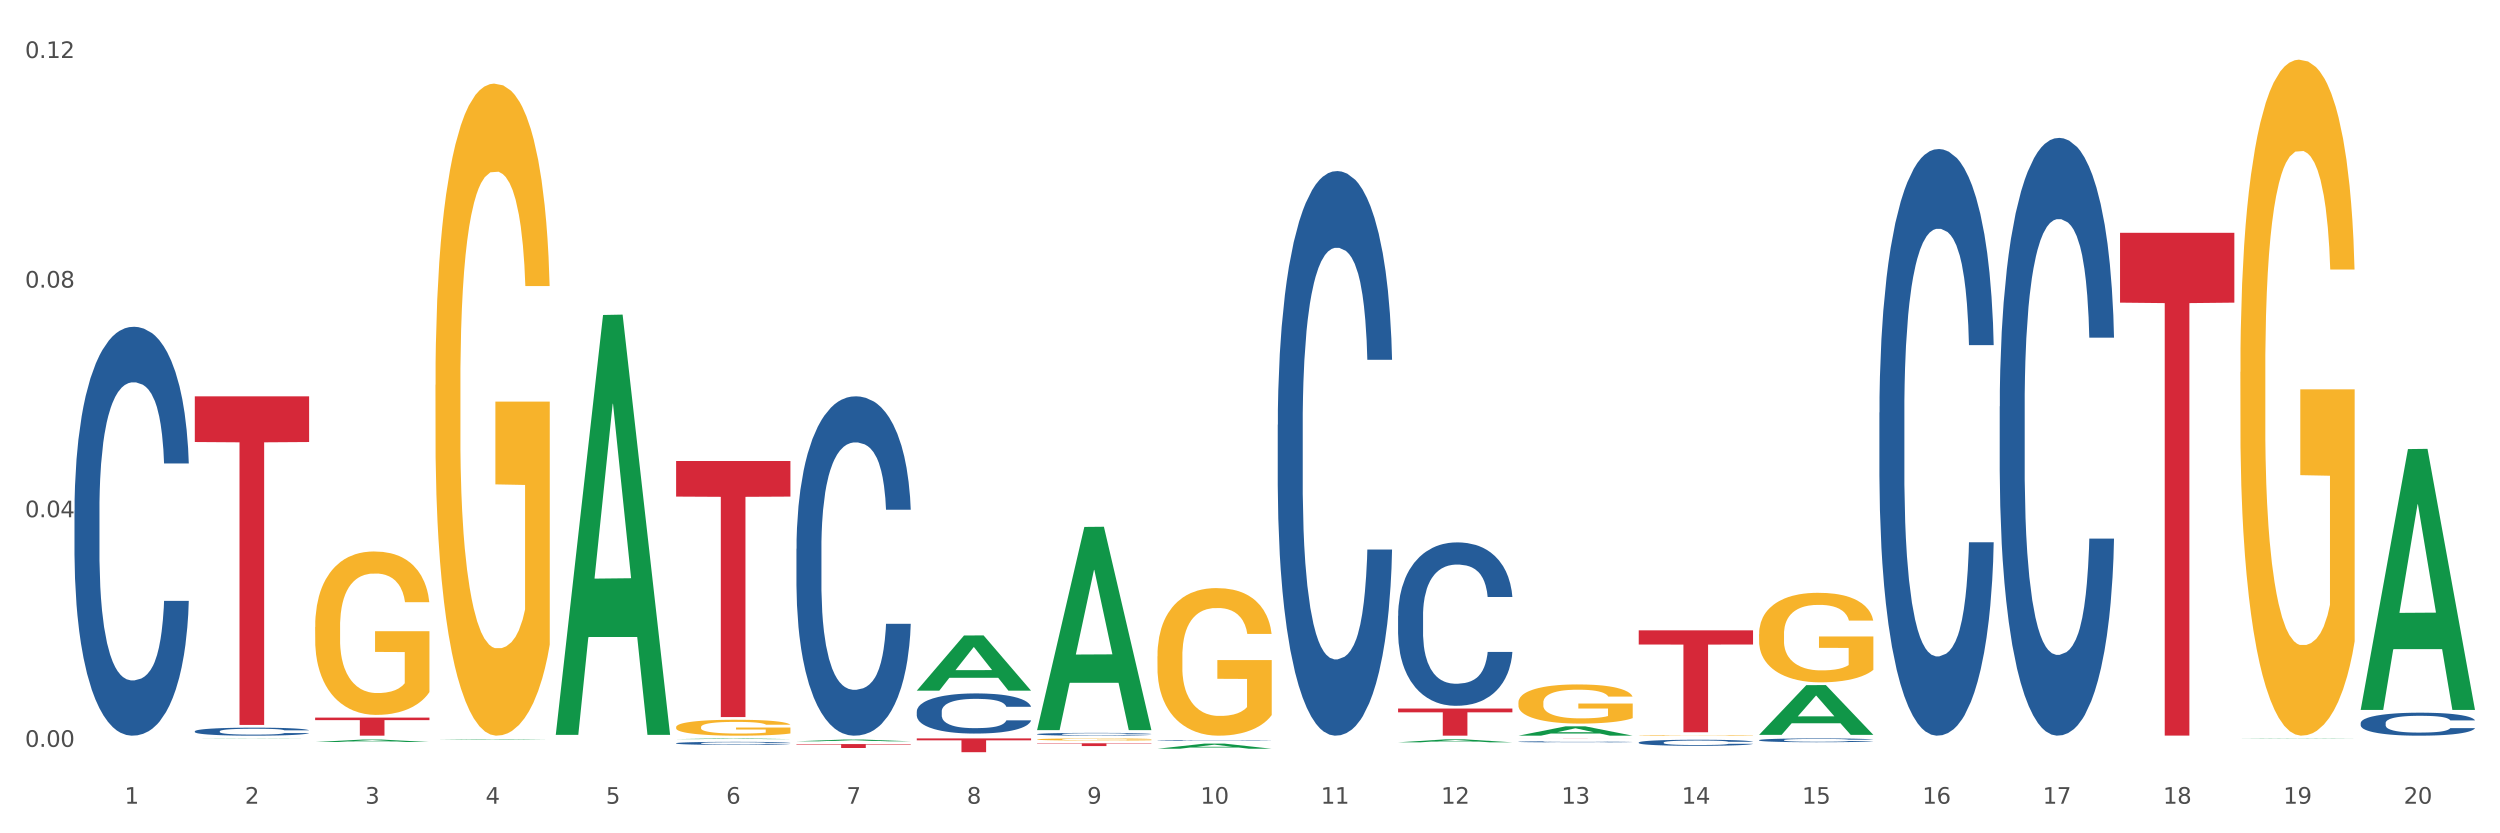 <?xml version="1.0" encoding="utf-8" standalone="no"?>
<!DOCTYPE svg PUBLIC "-//W3C//DTD SVG 1.1//EN"
  "http://www.w3.org/Graphics/SVG/1.1/DTD/svg11.dtd">
<svg xmlns:xlink="http://www.w3.org/1999/xlink" width="1080pt" height="360pt" viewBox="0 0 1080 360" xmlns="http://www.w3.org/2000/svg" version="1.1">
 <rect x="0" y="0" width="1080" height="360" fill="#333333" stroke="none"/>
 <defs>
  <style type="text/css">*{stroke-linejoin: round; stroke-linecap: butt}</style>
 </defs>
 <g id="figure_1">
  <g id="patch_1">
   <path d="M 0 360 
L 1080 360 
L 1080 0 
L 0 0 
z
" style="fill: #ffffff; stroke: #ffffff; stroke-linejoin: miter"/>
  </g>
  <g id="axes_1">
   <g id="matplotlib.axis_1">
    <g id="xtick_1">
     <g id="text_1">
      <!-- 1 -->
      <g style="fill: #4d4d4d" transform="translate(53.812 347.204) scale(0.096 -0.096)">
       <defs>
        <path id="DejaVuSans-31" d="M 794 531 
L 1825 531 
L 1825 4091 
L 703 3866 
L 703 4441 
L 1819 4666 
L 2450 4666 
L 2450 531 
L 3481 531 
L 3481 0 
L 794 0 
L 794 531 
z
" transform="scale(0.016)"/>
       </defs>
       <use xlink:href="#DejaVuSans-31"/>
      </g>
     </g>
    </g>
    <g id="xtick_2">
     <g id="text_2">
      <!-- 2 -->
      <g style="fill: #4d4d4d" transform="translate(105.793 347.204) scale(0.096 -0.096)">
       <defs>
        <path id="DejaVuSans-32" d="M 1228 531 
L 3431 531 
L 3431 0 
L 469 0 
L 469 531 
Q 828 903 1448 1529 
Q 2069 2156 2228 2338 
Q 2531 2678 2651 2914 
Q 2772 3150 2772 3378 
Q 2772 3750 2511 3984 
Q 2250 4219 1831 4219 
Q 1534 4219 1204 4116 
Q 875 4013 500 3803 
L 500 4441 
Q 881 4594 1212 4672 
Q 1544 4750 1819 4750 
Q 2544 4750 2975 4387 
Q 3406 4025 3406 3419 
Q 3406 3131 3298 2873 
Q 3191 2616 2906 2266 
Q 2828 2175 2409 1742 
Q 1991 1309 1228 531 
z
" transform="scale(0.016)"/>
       </defs>
       <use xlink:href="#DejaVuSans-32"/>
      </g>
     </g>
    </g>
    <g id="xtick_3">
     <g id="text_3">
      <!-- 3 -->
      <g style="fill: #4d4d4d" transform="translate(157.774 347.204) scale(0.096 -0.096)">
       <defs>
        <path id="DejaVuSans-33" d="M 2597 2516 
Q 3050 2419 3304 2112 
Q 3559 1806 3559 1356 
Q 3559 666 3084 287 
Q 2609 -91 1734 -91 
Q 1441 -91 1130 -33 
Q 819 25 488 141 
L 488 750 
Q 750 597 1062 519 
Q 1375 441 1716 441 
Q 2309 441 2620 675 
Q 2931 909 2931 1356 
Q 2931 1769 2642 2001 
Q 2353 2234 1838 2234 
L 1294 2234 
L 1294 2753 
L 1863 2753 
Q 2328 2753 2575 2939 
Q 2822 3125 2822 3475 
Q 2822 3834 2567 4026 
Q 2313 4219 1838 4219 
Q 1578 4219 1281 4162 
Q 984 4106 628 3988 
L 628 4550 
Q 988 4650 1302 4700 
Q 1616 4750 1894 4750 
Q 2613 4750 3031 4423 
Q 3450 4097 3450 3541 
Q 3450 3153 3228 2886 
Q 3006 2619 2597 2516 
z
" transform="scale(0.016)"/>
       </defs>
       <use xlink:href="#DejaVuSans-33"/>
      </g>
     </g>
    </g>
    <g id="xtick_4">
     <g id="text_4">
      <!-- 4 -->
      <g style="fill: #4d4d4d" transform="translate(209.756 347.204) scale(0.096 -0.096)">
       <defs>
        <path id="DejaVuSans-34" d="M 2419 4116 
L 825 1625 
L 2419 1625 
L 2419 4116 
z
M 2253 4666 
L 3047 4666 
L 3047 1625 
L 3713 1625 
L 3713 1100 
L 3047 1100 
L 3047 0 
L 2419 0 
L 2419 1100 
L 313 1100 
L 313 1709 
L 2253 4666 
z
" transform="scale(0.016)"/>
       </defs>
       <use xlink:href="#DejaVuSans-34"/>
      </g>
     </g>
    </g>
    <g id="xtick_5">
     <g id="text_5">
      <!-- 5 -->
      <g style="fill: #4d4d4d" transform="translate(261.737 347.204) scale(0.096 -0.096)">
       <defs>
        <path id="DejaVuSans-35" d="M 691 4666 
L 3169 4666 
L 3169 4134 
L 1269 4134 
L 1269 2991 
Q 1406 3038 1543 3061 
Q 1681 3084 1819 3084 
Q 2600 3084 3056 2656 
Q 3513 2228 3513 1497 
Q 3513 744 3044 326 
Q 2575 -91 1722 -91 
Q 1428 -91 1123 -41 
Q 819 9 494 109 
L 494 744 
Q 775 591 1075 516 
Q 1375 441 1709 441 
Q 2250 441 2565 725 
Q 2881 1009 2881 1497 
Q 2881 1984 2565 2268 
Q 2250 2553 1709 2553 
Q 1456 2553 1204 2497 
Q 953 2441 691 2322 
L 691 4666 
z
" transform="scale(0.016)"/>
       </defs>
       <use xlink:href="#DejaVuSans-35"/>
      </g>
     </g>
    </g>
    <g id="xtick_6">
     <g id="text_6">
      <!-- 6 -->
      <g style="fill: #4d4d4d" transform="translate(313.718 347.204) scale(0.096 -0.096)">
       <defs>
        <path id="DejaVuSans-36" d="M 2113 2584 
Q 1688 2584 1439 2293 
Q 1191 2003 1191 1497 
Q 1191 994 1439 701 
Q 1688 409 2113 409 
Q 2538 409 2786 701 
Q 3034 994 3034 1497 
Q 3034 2003 2786 2293 
Q 2538 2584 2113 2584 
z
M 3366 4563 
L 3366 3988 
Q 3128 4100 2886 4159 
Q 2644 4219 2406 4219 
Q 1781 4219 1451 3797 
Q 1122 3375 1075 2522 
Q 1259 2794 1537 2939 
Q 1816 3084 2150 3084 
Q 2853 3084 3261 2657 
Q 3669 2231 3669 1497 
Q 3669 778 3244 343 
Q 2819 -91 2113 -91 
Q 1303 -91 875 529 
Q 447 1150 447 2328 
Q 447 3434 972 4092 
Q 1497 4750 2381 4750 
Q 2619 4750 2861 4703 
Q 3103 4656 3366 4563 
z
" transform="scale(0.016)"/>
       </defs>
       <use xlink:href="#DejaVuSans-36"/>
      </g>
     </g>
    </g>
    <g id="xtick_7">
     <g id="text_7">
      <!-- 7 -->
      <g style="fill: #4d4d4d" transform="translate(365.699 347.204) scale(0.096 -0.096)">
       <defs>
        <path id="DejaVuSans-37" d="M 525 4666 
L 3525 4666 
L 3525 4397 
L 1831 0 
L 1172 0 
L 2766 4134 
L 525 4134 
L 525 4666 
z
" transform="scale(0.016)"/>
       </defs>
       <use xlink:href="#DejaVuSans-37"/>
      </g>
     </g>
    </g>
    <g id="xtick_8">
     <g id="text_8">
      <!-- 8 -->
      <g style="fill: #4d4d4d" transform="translate(417.68 347.204) scale(0.096 -0.096)">
       <defs>
        <path id="DejaVuSans-38" d="M 2034 2216 
Q 1584 2216 1326 1975 
Q 1069 1734 1069 1313 
Q 1069 891 1326 650 
Q 1584 409 2034 409 
Q 2484 409 2743 651 
Q 3003 894 3003 1313 
Q 3003 1734 2745 1975 
Q 2488 2216 2034 2216 
z
M 1403 2484 
Q 997 2584 770 2862 
Q 544 3141 544 3541 
Q 544 4100 942 4425 
Q 1341 4750 2034 4750 
Q 2731 4750 3128 4425 
Q 3525 4100 3525 3541 
Q 3525 3141 3298 2862 
Q 3072 2584 2669 2484 
Q 3125 2378 3379 2068 
Q 3634 1759 3634 1313 
Q 3634 634 3220 271 
Q 2806 -91 2034 -91 
Q 1263 -91 848 271 
Q 434 634 434 1313 
Q 434 1759 690 2068 
Q 947 2378 1403 2484 
z
M 1172 3481 
Q 1172 3119 1398 2916 
Q 1625 2713 2034 2713 
Q 2441 2713 2670 2916 
Q 2900 3119 2900 3481 
Q 2900 3844 2670 4047 
Q 2441 4250 2034 4250 
Q 1625 4250 1398 4047 
Q 1172 3844 1172 3481 
z
" transform="scale(0.016)"/>
       </defs>
       <use xlink:href="#DejaVuSans-38"/>
      </g>
     </g>
    </g>
    <g id="xtick_9">
     <g id="text_9">
      <!-- 9 -->
      <g style="fill: #4d4d4d" transform="translate(469.662 347.204) scale(0.096 -0.096)">
       <defs>
        <path id="DejaVuSans-39" d="M 703 97 
L 703 672 
Q 941 559 1184 500 
Q 1428 441 1663 441 
Q 2288 441 2617 861 
Q 2947 1281 2994 2138 
Q 2813 1869 2534 1725 
Q 2256 1581 1919 1581 
Q 1219 1581 811 2004 
Q 403 2428 403 3163 
Q 403 3881 828 4315 
Q 1253 4750 1959 4750 
Q 2769 4750 3195 4129 
Q 3622 3509 3622 2328 
Q 3622 1225 3098 567 
Q 2575 -91 1691 -91 
Q 1453 -91 1209 -44 
Q 966 3 703 97 
z
M 1959 2075 
Q 2384 2075 2632 2365 
Q 2881 2656 2881 3163 
Q 2881 3666 2632 3958 
Q 2384 4250 1959 4250 
Q 1534 4250 1286 3958 
Q 1038 3666 1038 3163 
Q 1038 2656 1286 2365 
Q 1534 2075 1959 2075 
z
" transform="scale(0.016)"/>
       </defs>
       <use xlink:href="#DejaVuSans-39"/>
      </g>
     </g>
    </g>
    <g id="xtick_10">
     <g id="text_10">
      <!-- 10 -->
      <g style="fill: #4d4d4d" transform="translate(518.589 347.204) scale(0.096 -0.096)">
       <defs>
        <path id="DejaVuSans-30" d="M 2034 4250 
Q 1547 4250 1301 3770 
Q 1056 3291 1056 2328 
Q 1056 1369 1301 889 
Q 1547 409 2034 409 
Q 2525 409 2770 889 
Q 3016 1369 3016 2328 
Q 3016 3291 2770 3770 
Q 2525 4250 2034 4250 
z
M 2034 4750 
Q 2819 4750 3233 4129 
Q 3647 3509 3647 2328 
Q 3647 1150 3233 529 
Q 2819 -91 2034 -91 
Q 1250 -91 836 529 
Q 422 1150 422 2328 
Q 422 3509 836 4129 
Q 1250 4750 2034 4750 
z
" transform="scale(0.016)"/>
       </defs>
       <use xlink:href="#DejaVuSans-31"/>
       <use xlink:href="#DejaVuSans-30" transform="translate(63.623 0)"/>
      </g>
     </g>
    </g>
    <g id="xtick_11">
     <g id="text_11">
      <!-- 11 -->
      <g style="fill: #4d4d4d" transform="translate(570.57 347.204) scale(0.096 -0.096)">
       <use xlink:href="#DejaVuSans-31"/>
       <use xlink:href="#DejaVuSans-31" transform="translate(63.623 0)"/>
      </g>
     </g>
    </g>
    <g id="xtick_12">
     <g id="text_12">
      <!-- 12 -->
      <g style="fill: #4d4d4d" transform="translate(622.551 347.204) scale(0.096 -0.096)">
       <use xlink:href="#DejaVuSans-31"/>
       <use xlink:href="#DejaVuSans-32" transform="translate(63.623 0)"/>
      </g>
     </g>
    </g>
    <g id="xtick_13">
     <g id="text_13">
      <!-- 13 -->
      <g style="fill: #4d4d4d" transform="translate(674.533 347.204) scale(0.096 -0.096)">
       <use xlink:href="#DejaVuSans-31"/>
       <use xlink:href="#DejaVuSans-33" transform="translate(63.623 0)"/>
      </g>
     </g>
    </g>
    <g id="xtick_14">
     <g id="text_14">
      <!-- 14 -->
      <g style="fill: #4d4d4d" transform="translate(726.514 347.204) scale(0.096 -0.096)">
       <use xlink:href="#DejaVuSans-31"/>
       <use xlink:href="#DejaVuSans-34" transform="translate(63.623 0)"/>
      </g>
     </g>
    </g>
    <g id="xtick_15">
     <g id="text_15">
      <!-- 15 -->
      <g style="fill: #4d4d4d" transform="translate(778.495 347.204) scale(0.096 -0.096)">
       <use xlink:href="#DejaVuSans-31"/>
       <use xlink:href="#DejaVuSans-35" transform="translate(63.623 0)"/>
      </g>
     </g>
    </g>
    <g id="xtick_16">
     <g id="text_16">
      <!-- 16 -->
      <g style="fill: #4d4d4d" transform="translate(830.476 347.204) scale(0.096 -0.096)">
       <use xlink:href="#DejaVuSans-31"/>
       <use xlink:href="#DejaVuSans-36" transform="translate(63.623 0)"/>
      </g>
     </g>
    </g>
    <g id="xtick_17">
     <g id="text_17">
      <!-- 17 -->
      <g style="fill: #4d4d4d" transform="translate(882.457 347.204) scale(0.096 -0.096)">
       <use xlink:href="#DejaVuSans-31"/>
       <use xlink:href="#DejaVuSans-37" transform="translate(63.623 0)"/>
      </g>
     </g>
    </g>
    <g id="xtick_18">
     <g id="text_18">
      <!-- 18 -->
      <g style="fill: #4d4d4d" transform="translate(934.439 347.204) scale(0.096 -0.096)">
       <use xlink:href="#DejaVuSans-31"/>
       <use xlink:href="#DejaVuSans-38" transform="translate(63.623 0)"/>
      </g>
     </g>
    </g>
    <g id="xtick_19">
     <g id="text_19">
      <!-- 19 -->
      <g style="fill: #4d4d4d" transform="translate(986.42 347.204) scale(0.096 -0.096)">
       <use xlink:href="#DejaVuSans-31"/>
       <use xlink:href="#DejaVuSans-39" transform="translate(63.623 0)"/>
      </g>
     </g>
    </g>
    <g id="xtick_20">
     <g id="text_20">
      <!-- 20 -->
      <g style="fill: #4d4d4d" transform="translate(1038.401 347.204) scale(0.096 -0.096)">
       <use xlink:href="#DejaVuSans-32"/>
       <use xlink:href="#DejaVuSans-30" transform="translate(63.623 0)"/>
      </g>
     </g>
    </g>
    <g id="xtick_21"/>
    <g id="xtick_22"/>
    <g id="xtick_23"/>
    <g id="xtick_24"/>
    <g id="xtick_25"/>
    <g id="xtick_26"/>
    <g id="xtick_27"/>
    <g id="xtick_28"/>
    <g id="xtick_29"/>
    <g id="xtick_30"/>
    <g id="xtick_31"/>
    <g id="xtick_32"/>
    <g id="xtick_33"/>
    <g id="xtick_34"/>
    <g id="xtick_35"/>
    <g id="xtick_36"/>
    <g id="xtick_37"/>
    <g id="xtick_38"/>
    <g id="xtick_39"/>
   </g>
   <g id="matplotlib.axis_2">
    <g id="ytick_1">
     <g id="text_21">
      <!-- 0.00 -->
      <g style="fill: #4d4d4d" transform="translate(10.8 322.638) scale(0.096 -0.096)">
       <defs>
        <path id="DejaVuSans-2e" d="M 684 794 
L 1344 794 
L 1344 0 
L 684 0 
L 684 794 
z
" transform="scale(0.016)"/>
       </defs>
       <use xlink:href="#DejaVuSans-30"/>
       <use xlink:href="#DejaVuSans-2e" transform="translate(63.623 0)"/>
       <use xlink:href="#DejaVuSans-30" transform="translate(95.41 0)"/>
       <use xlink:href="#DejaVuSans-30" transform="translate(159.033 0)"/>
      </g>
     </g>
    </g>
    <g id="ytick_2">
     <g id="text_22">
      <!-- 0.04 -->
      <g style="fill: #4d4d4d" transform="translate(10.8 223.446) scale(0.096 -0.096)">
       <use xlink:href="#DejaVuSans-30"/>
       <use xlink:href="#DejaVuSans-2e" transform="translate(63.623 0)"/>
       <use xlink:href="#DejaVuSans-30" transform="translate(95.41 0)"/>
       <use xlink:href="#DejaVuSans-34" transform="translate(159.033 0)"/>
      </g>
     </g>
    </g>
    <g id="ytick_3">
     <g id="text_23">
      <!-- 0.08 -->
      <g style="fill: #4d4d4d" transform="translate(10.8 124.255) scale(0.096 -0.096)">
       <use xlink:href="#DejaVuSans-30"/>
       <use xlink:href="#DejaVuSans-2e" transform="translate(63.623 0)"/>
       <use xlink:href="#DejaVuSans-30" transform="translate(95.41 0)"/>
       <use xlink:href="#DejaVuSans-38" transform="translate(159.033 0)"/>
      </g>
     </g>
    </g>
    <g id="ytick_4">
     <g id="text_24">
      <!-- 0.12 -->
      <g style="fill: #4d4d4d" transform="translate(10.8 25.063) scale(0.096 -0.096)">
       <use xlink:href="#DejaVuSans-30"/>
       <use xlink:href="#DejaVuSans-2e" transform="translate(63.623 0)"/>
       <use xlink:href="#DejaVuSans-31" transform="translate(95.41 0)"/>
       <use xlink:href="#DejaVuSans-32" transform="translate(159.033 0)"/>
      </g>
     </g>
    </g>
    <g id="ytick_5"/>
    <g id="ytick_6"/>
    <g id="ytick_7"/>
   </g>
   <g id="PolyCollection_1">
    <path d="M 84.156 319.108 
L 84.207 319.108 
L 104.571 318.993 
L 113.022 318.993 
L 133.538 319.109 
L 123.764 319.109 
L 119.335 319.082 
L 98.309 319.082 
L 98.156 319.082 
L 93.88 319.109 
L 84.156 319.109 
L 84.156 319.108 
L 100.956 319.066 
L 116.687 319.066 
L 108.898 319.018 
L 108.796 319.018 
L 108.695 319.018 
L 100.905 319.066 
L 100.956 319.066 
L 84.156 319.108 
z
" clip-path="url(#pd3b19ce659)" style="fill: #109648"/>
    <path d="M 448.025 319.424 
L 448.083 319.423 
L 448.083 319.392 
L 448.2 319.366 
L 448.783 319.302 
L 449.657 319.249 
L 450.298 319.22 
L 450.94 319.197 
L 451.698 319.174 
L 452.631 319.15 
L 454.321 319.115 
L 455.371 319.097 
L 456.653 319.078 
L 458.985 319.051 
L 460.676 319.035 
L 462.425 319.023 
L 465.282 319.007 
L 467.148 319 
L 469.13 318.995 
L 471.52 318.992 
L 473.328 318.991 
L 477.292 318.994 
L 480.674 319.001 
L 482.306 319.007 
L 484.405 319.018 
L 485.513 319.024 
L 487.32 319.038 
L 489.186 319.056 
L 490.469 319.071 
L 492.393 319.101 
L 493.85 319.13 
L 495.191 319.166 
L 495.891 319.19 
L 496.416 319.214 
L 496.882 319.24 
L 497.348 319.282 
L 486.854 319.282 
L 486.446 319.252 
L 485.805 319.224 
L 484.872 319.196 
L 484.056 319.179 
L 482.656 319.158 
L 481.374 319.144 
L 480.033 319.134 
L 478.4 319.125 
L 477.118 319.121 
L 475.31 319.118 
L 471.754 319.119 
L 469.363 319.125 
L 467.731 319.134 
L 466.681 319.142 
L 465.749 319.15 
L 464.699 319.162 
L 463.475 319.18 
L 462.6 319.196 
L 461.726 319.217 
L 461.026 319.238 
L 460.385 319.261 
L 459.86 319.287 
L 459.452 319.314 
L 459.102 319.346 
L 458.811 319.4 
L 458.811 319.517 
L 458.927 319.544 
L 459.219 319.579 
L 459.569 319.606 
L 460.152 319.637 
L 460.676 319.659 
L 461.667 319.689 
L 462.775 319.715 
L 463.65 319.731 
L 464.524 319.745 
L 466.04 319.764 
L 467.731 319.779 
L 469.188 319.789 
L 471.171 319.797 
L 472.512 319.801 
L 473.678 319.802 
L 476.535 319.802 
L 478.575 319.8 
L 480.849 319.794 
L 482.598 319.786 
L 484.056 319.777 
L 485.688 319.761 
L 486.737 319.747 
L 486.737 319.568 
L 473.911 319.567 
L 473.911 319.448 
L 497.407 319.448 
L 497.407 319.797 
L 496.416 319.815 
L 495.308 319.832 
L 494.142 319.846 
L 492.393 319.864 
L 490.294 319.881 
L 488.428 319.893 
L 486.446 319.904 
L 484.114 319.913 
L 481.082 319.921 
L 479.216 319.925 
L 476.884 319.927 
L 474.144 319.928 
L 471.754 319.927 
L 469.422 319.922 
L 466.973 319.915 
L 464.583 319.904 
L 462.775 319.892 
L 460.968 319.879 
L 459.044 319.861 
L 457.528 319.844 
L 456.362 319.828 
L 455.079 319.808 
L 453.68 319.783 
L 452.631 319.76 
L 451.698 319.736 
L 450.707 319.705 
L 450.007 319.678 
L 449.307 319.645 
L 448.899 319.62 
L 448.433 319.582 
L 448.083 319.528 
L 448.025 319.424 
z
" clip-path="url(#pd3b19ce659)" style="fill: #f7b32b"/>
    <path d="M 500.006 283.518 
L 500.064 283.46 
L 500.064 281.364 
L 500.181 279.559 
L 500.764 275.191 
L 501.638 271.58 
L 502.28 269.659 
L 502.921 268.086 
L 503.679 266.514 
L 504.612 264.884 
L 506.302 262.496 
L 507.352 261.273 
L 508.635 259.992 
L 510.967 258.129 
L 512.657 257.08 
L 514.407 256.207 
L 517.263 255.159 
L 519.129 254.693 
L 521.111 254.343 
L 523.502 254.11 
L 525.309 254.052 
L 529.274 254.227 
L 532.655 254.751 
L 534.288 255.159 
L 536.387 255.857 
L 537.494 256.323 
L 539.302 257.255 
L 541.167 258.478 
L 542.45 259.526 
L 544.374 261.506 
L 545.832 263.486 
L 547.172 265.932 
L 547.872 267.621 
L 548.397 269.193 
L 548.863 270.998 
L 549.33 273.852 
L 538.835 273.852 
L 538.427 271.813 
L 537.786 269.892 
L 536.853 268.028 
L 536.037 266.864 
L 534.637 265.408 
L 533.355 264.476 
L 532.014 263.777 
L 530.381 263.195 
L 529.099 262.904 
L 527.291 262.671 
L 523.735 262.729 
L 521.345 263.195 
L 519.712 263.777 
L 518.663 264.301 
L 517.73 264.884 
L 516.68 265.699 
L 515.456 266.922 
L 514.581 268.028 
L 513.707 269.426 
L 513.007 270.823 
L 512.366 272.454 
L 511.841 274.201 
L 511.433 276.006 
L 511.083 278.219 
L 510.792 281.888 
L 510.792 289.866 
L 510.908 291.671 
L 511.2 294.059 
L 511.55 295.864 
L 512.133 298.019 
L 512.657 299.474 
L 513.649 301.571 
L 514.756 303.318 
L 515.631 304.424 
L 516.505 305.356 
L 518.021 306.637 
L 519.712 307.685 
L 521.17 308.326 
L 523.152 308.908 
L 524.493 309.141 
L 525.659 309.258 
L 528.516 309.258 
L 530.556 309.083 
L 532.83 308.675 
L 534.579 308.151 
L 536.037 307.511 
L 537.669 306.462 
L 538.719 305.473 
L 538.719 293.302 
L 525.892 293.243 
L 525.892 285.149 
L 549.388 285.149 
L 549.388 308.908 
L 548.397 310.131 
L 547.289 311.238 
L 546.123 312.228 
L 544.374 313.451 
L 542.275 314.615 
L 540.409 315.43 
L 538.427 316.129 
L 536.095 316.77 
L 533.063 317.352 
L 531.198 317.585 
L 528.866 317.76 
L 526.125 317.818 
L 523.735 317.702 
L 521.403 317.41 
L 518.954 316.886 
L 516.564 316.129 
L 514.756 315.372 
L 512.949 314.44 
L 511.025 313.218 
L 509.509 312.053 
L 508.343 311.005 
L 507.06 309.665 
L 505.661 307.918 
L 504.612 306.346 
L 503.679 304.715 
L 502.688 302.619 
L 501.988 300.814 
L 501.288 298.543 
L 500.88 296.854 
L 500.414 294.233 
L 500.064 290.565 
L 500.006 283.518 
z
" clip-path="url(#pd3b19ce659)" style="fill: #f7b32b"/>
    <path d="M 655.949 303.493 
L 656.008 303.478 
L 656.008 302.921 
L 656.124 302.442 
L 656.707 301.283 
L 657.582 300.325 
L 658.223 299.815 
L 658.865 299.398 
L 659.622 298.98 
L 660.555 298.547 
L 662.246 297.914 
L 663.296 297.589 
L 664.578 297.249 
L 666.91 296.755 
L 668.601 296.476 
L 670.35 296.245 
L 673.207 295.966 
L 675.073 295.843 
L 677.055 295.75 
L 679.445 295.688 
L 681.253 295.673 
L 685.217 295.719 
L 688.599 295.858 
L 690.231 295.966 
L 692.33 296.152 
L 693.438 296.276 
L 695.245 296.523 
L 697.111 296.847 
L 698.394 297.126 
L 700.318 297.651 
L 701.775 298.177 
L 703.116 298.826 
L 703.816 299.274 
L 704.34 299.691 
L 704.807 300.17 
L 705.273 300.928 
L 694.779 300.928 
L 694.371 300.387 
L 693.729 299.877 
L 692.797 299.382 
L 691.98 299.073 
L 690.581 298.687 
L 689.298 298.439 
L 687.957 298.254 
L 686.325 298.099 
L 685.042 298.022 
L 683.235 297.96 
L 679.679 297.976 
L 677.288 298.099 
L 675.656 298.254 
L 674.606 298.393 
L 673.673 298.547 
L 672.624 298.764 
L 671.4 299.088 
L 670.525 299.382 
L 669.651 299.753 
L 668.951 300.124 
L 668.31 300.557 
L 667.785 301.02 
L 667.377 301.5 
L 667.027 302.087 
L 666.735 303.061 
L 666.735 305.178 
L 666.852 305.657 
L 667.143 306.291 
L 667.493 306.77 
L 668.076 307.342 
L 668.601 307.728 
L 669.592 308.285 
L 670.7 308.748 
L 671.574 309.042 
L 672.449 309.289 
L 673.965 309.629 
L 675.656 309.907 
L 677.113 310.077 
L 679.095 310.232 
L 680.436 310.294 
L 681.602 310.325 
L 684.459 310.325 
L 686.5 310.278 
L 688.774 310.17 
L 690.523 310.031 
L 691.98 309.861 
L 693.613 309.583 
L 694.662 309.32 
L 694.662 306.09 
L 681.836 306.074 
L 681.836 303.926 
L 705.332 303.926 
L 705.332 310.232 
L 704.34 310.557 
L 703.233 310.85 
L 702.067 311.113 
L 700.318 311.437 
L 698.219 311.747 
L 696.353 311.963 
L 694.371 312.148 
L 692.039 312.318 
L 689.007 312.473 
L 687.141 312.535 
L 684.809 312.581 
L 682.069 312.597 
L 679.679 312.566 
L 677.346 312.488 
L 674.898 312.349 
L 672.507 312.148 
L 670.7 311.948 
L 668.893 311.7 
L 666.969 311.376 
L 665.453 311.067 
L 664.287 310.788 
L 663.004 310.433 
L 661.605 309.969 
L 660.555 309.552 
L 659.622 309.119 
L 658.631 308.563 
L 657.932 308.084 
L 657.232 307.481 
L 656.824 307.033 
L 656.358 306.337 
L 656.008 305.363 
L 655.949 303.493 
z
" clip-path="url(#pd3b19ce659)" style="fill: #f7b32b"/>
    <path d="M 707.931 317.653 
L 707.989 317.653 
L 707.989 317.643 
L 708.106 317.634 
L 708.689 317.613 
L 709.563 317.596 
L 710.204 317.587 
L 710.846 317.579 
L 711.604 317.572 
L 712.537 317.564 
L 714.227 317.552 
L 715.277 317.546 
L 716.559 317.54 
L 718.891 317.531 
L 720.582 317.526 
L 722.331 317.522 
L 725.188 317.517 
L 727.054 317.515 
L 729.036 317.513 
L 731.427 317.512 
L 733.234 317.512 
L 737.198 317.513 
L 740.58 317.515 
L 742.212 317.517 
L 744.311 317.52 
L 745.419 317.523 
L 747.226 317.527 
L 749.092 317.533 
L 750.375 317.538 
L 752.299 317.548 
L 753.756 317.557 
L 755.097 317.569 
L 755.797 317.577 
L 756.322 317.584 
L 756.788 317.593 
L 757.254 317.607 
L 746.76 317.607 
L 746.352 317.597 
L 745.711 317.588 
L 744.778 317.579 
L 743.962 317.573 
L 742.562 317.566 
L 741.28 317.562 
L 739.939 317.558 
L 738.306 317.556 
L 737.024 317.554 
L 735.216 317.553 
L 731.66 317.553 
L 729.269 317.556 
L 727.637 317.558 
L 726.587 317.561 
L 725.655 317.564 
L 724.605 317.568 
L 723.381 317.574 
L 722.506 317.579 
L 721.632 317.586 
L 720.932 317.592 
L 720.291 317.6 
L 719.766 317.609 
L 719.358 317.617 
L 719.008 317.628 
L 718.717 317.645 
L 718.717 317.684 
L 718.833 317.692 
L 719.125 317.704 
L 719.475 317.713 
L 720.058 317.723 
L 720.582 317.73 
L 721.573 317.74 
L 722.681 317.748 
L 723.556 317.754 
L 724.43 317.758 
L 725.946 317.764 
L 727.637 317.769 
L 729.094 317.772 
L 731.077 317.775 
L 732.418 317.776 
L 733.584 317.777 
L 736.441 317.777 
L 738.481 317.776 
L 740.755 317.774 
L 742.504 317.772 
L 743.962 317.769 
L 745.594 317.764 
L 746.643 317.759 
L 746.643 317.7 
L 733.817 317.7 
L 733.817 317.661 
L 757.313 317.661 
L 757.313 317.775 
L 756.322 317.781 
L 755.214 317.786 
L 754.048 317.791 
L 752.299 317.797 
L 750.2 317.803 
L 748.334 317.807 
L 746.352 317.81 
L 744.02 317.813 
L 740.988 317.816 
L 739.122 317.817 
L 736.79 317.818 
L 734.05 317.818 
L 731.66 317.817 
L 729.328 317.816 
L 726.879 317.814 
L 724.489 317.81 
L 722.681 317.806 
L 720.874 317.802 
L 718.95 317.796 
L 717.434 317.79 
L 716.268 317.785 
L 714.985 317.779 
L 713.586 317.77 
L 712.537 317.763 
L 711.604 317.755 
L 710.613 317.745 
L 709.913 317.736 
L 709.213 317.725 
L 708.805 317.717 
L 708.339 317.705 
L 707.989 317.687 
L 707.931 317.653 
z
" clip-path="url(#pd3b19ce659)" style="fill: #f7b32b"/>
    <path d="M 759.912 273.969 
L 759.97 273.934 
L 759.97 272.662 
L 760.087 271.567 
L 760.67 268.917 
L 761.544 266.726 
L 762.186 265.56 
L 762.827 264.606 
L 763.585 263.652 
L 764.518 262.663 
L 766.209 261.214 
L 767.258 260.472 
L 768.541 259.695 
L 770.873 258.564 
L 772.563 257.928 
L 774.313 257.398 
L 777.169 256.762 
L 779.035 256.479 
L 781.017 256.267 
L 783.408 256.126 
L 785.215 256.091 
L 789.18 256.197 
L 792.561 256.515 
L 794.194 256.762 
L 796.293 257.186 
L 797.4 257.469 
L 799.208 258.034 
L 801.073 258.776 
L 802.356 259.412 
L 804.28 260.613 
L 805.738 261.815 
L 807.078 263.299 
L 807.778 264.323 
L 808.303 265.277 
L 808.769 266.373 
L 809.236 268.104 
L 798.741 268.104 
L 798.333 266.867 
L 797.692 265.701 
L 796.759 264.571 
L 795.943 263.864 
L 794.543 262.981 
L 793.261 262.415 
L 791.92 261.991 
L 790.287 261.638 
L 789.005 261.461 
L 787.197 261.32 
L 783.641 261.355 
L 781.251 261.638 
L 779.618 261.991 
L 778.569 262.309 
L 777.636 262.663 
L 776.586 263.157 
L 775.362 263.899 
L 774.487 264.571 
L 773.613 265.419 
L 772.913 266.267 
L 772.272 267.256 
L 771.747 268.316 
L 771.339 269.411 
L 770.989 270.754 
L 770.698 272.98 
L 770.698 277.821 
L 770.814 278.916 
L 771.106 280.365 
L 771.456 281.46 
L 772.039 282.767 
L 772.563 283.651 
L 773.555 284.923 
L 774.662 285.983 
L 775.537 286.654 
L 776.411 287.219 
L 777.927 287.997 
L 779.618 288.633 
L 781.076 289.021 
L 783.058 289.375 
L 784.399 289.516 
L 785.565 289.587 
L 788.422 289.587 
L 790.462 289.481 
L 792.736 289.233 
L 794.485 288.915 
L 795.943 288.527 
L 797.575 287.891 
L 798.625 287.29 
L 798.625 279.905 
L 785.798 279.87 
L 785.798 274.959 
L 809.294 274.959 
L 809.294 289.375 
L 808.303 290.117 
L 807.195 290.788 
L 806.029 291.389 
L 804.28 292.131 
L 802.181 292.837 
L 800.315 293.332 
L 798.333 293.756 
L 796.001 294.145 
L 792.969 294.498 
L 791.104 294.639 
L 788.772 294.745 
L 786.031 294.781 
L 783.641 294.71 
L 781.309 294.533 
L 778.86 294.215 
L 776.47 293.756 
L 774.662 293.297 
L 772.855 292.731 
L 770.931 291.989 
L 769.415 291.283 
L 768.249 290.647 
L 766.966 289.834 
L 765.567 288.774 
L 764.518 287.82 
L 763.585 286.831 
L 762.594 285.559 
L 761.894 284.463 
L 761.194 283.085 
L 760.786 282.061 
L 760.32 280.471 
L 759.97 278.245 
L 759.912 273.969 
z
" clip-path="url(#pd3b19ce659)" style="fill: #f7b32b"/>
    <path d="M 967.837 160.718 
L 967.895 160.451 
L 967.895 150.85 
L 968.012 142.581 
L 968.595 122.578 
L 969.469 106.041 
L 970.11 97.24 
L 970.752 90.038 
L 971.51 82.837 
L 972.443 75.369 
L 974.133 64.433 
L 975.183 58.832 
L 976.465 52.965 
L 978.798 44.43 
L 980.488 39.629 
L 982.237 35.628 
L 985.094 30.827 
L 986.96 28.693 
L 988.942 27.093 
L 991.333 26.026 
L 993.14 25.759 
L 997.104 26.56 
L 1000.486 28.96 
L 1002.118 30.827 
L 1004.217 34.028 
L 1005.325 36.161 
L 1007.132 40.429 
L 1008.998 46.03 
L 1010.281 50.831 
L 1012.205 59.899 
L 1013.662 68.968 
L 1015.003 80.17 
L 1015.703 87.904 
L 1016.228 95.106 
L 1016.694 103.374 
L 1017.16 116.443 
L 1006.666 116.443 
L 1006.258 107.108 
L 1005.617 98.306 
L 1004.684 89.771 
L 1003.868 84.437 
L 1002.468 77.769 
L 1001.186 73.502 
L 999.845 70.301 
L 998.212 67.634 
L 996.93 66.3 
L 995.122 65.234 
L 991.566 65.5 
L 989.175 67.634 
L 987.543 70.301 
L 986.493 72.702 
L 985.561 75.369 
L 984.511 79.103 
L 983.287 84.704 
L 982.412 89.771 
L 981.538 96.173 
L 980.838 102.574 
L 980.197 110.042 
L 979.672 118.043 
L 979.264 126.312 
L 978.914 136.447 
L 978.623 153.25 
L 978.623 189.79 
L 978.739 198.058 
L 979.031 208.994 
L 979.381 217.262 
L 979.964 227.13 
L 980.488 233.798 
L 981.479 243.4 
L 982.587 251.402 
L 983.462 256.469 
L 984.336 260.737 
L 985.852 266.604 
L 987.543 271.405 
L 989 274.339 
L 990.983 277.006 
L 992.324 278.073 
L 993.49 278.607 
L 996.347 278.607 
L 998.387 277.807 
L 1000.661 275.94 
L 1002.41 273.539 
L 1003.868 270.605 
L 1005.5 265.804 
L 1006.549 261.27 
L 1006.549 205.526 
L 993.723 205.26 
L 993.723 168.186 
L 1017.219 168.186 
L 1017.219 277.006 
L 1016.228 282.607 
L 1015.12 287.675 
L 1013.954 292.209 
L 1012.205 297.81 
L 1010.106 303.145 
L 1008.24 306.879 
L 1006.258 310.079 
L 1003.926 313.013 
L 1000.894 315.68 
L 999.028 316.747 
L 996.696 317.547 
L 993.956 317.814 
L 991.566 317.281 
L 989.234 315.947 
L 986.785 313.547 
L 984.395 310.079 
L 982.587 306.612 
L 980.78 302.344 
L 978.856 296.743 
L 977.34 291.409 
L 976.174 286.608 
L 974.891 280.474 
L 973.492 272.472 
L 972.443 265.271 
L 971.51 257.803 
L 970.519 248.201 
L 969.819 239.933 
L 969.119 229.531 
L 968.711 221.796 
L 968.245 209.794 
L 967.895 192.991 
L 967.837 160.718 
z
" clip-path="url(#pd3b19ce659)" style="fill: #f7b32b"/>
    <path d="M 915.855 100.556 
L 965.238 100.556 
L 965.238 130.741 
L 945.812 130.945 
L 945.812 317.768 
L 935.164 317.768 
L 935.164 130.945 
L 915.855 130.741 
L 915.855 100.76 
L 915.855 100.556 
z
" clip-path="url(#pd3b19ce659)" style="fill: #d62839"/>
    <path d="M 655.949 318.991 
L 705.332 318.991 
L 705.332 318.998 
L 685.906 318.998 
L 685.906 319.044 
L 675.258 319.044 
L 675.258 318.998 
L 655.949 318.998 
L 655.949 318.991 
L 655.949 318.991 
z
" clip-path="url(#pd3b19ce659)" style="fill: #d62839"/>
    <path d="M 603.968 306.089 
L 653.35 306.089 
L 653.35 307.719 
L 633.925 307.73 
L 633.925 317.818 
L 623.276 317.818 
L 623.276 307.73 
L 603.968 307.719 
L 603.968 306.1 
L 603.968 306.089 
z
" clip-path="url(#pd3b19ce659)" style="fill: #d62839"/>
    <path d="M 448.025 321.101 
L 497.407 321.101 
L 497.407 321.268 
L 477.982 321.269 
L 477.982 322.303 
L 467.333 322.303 
L 467.333 321.269 
L 448.025 321.268 
L 448.025 321.102 
L 448.025 321.101 
z
" clip-path="url(#pd3b19ce659)" style="fill: #d62839"/>
    <path d="M 396.043 318.991 
L 445.426 318.991 
L 445.426 319.819 
L 426 319.825 
L 426 324.95 
L 415.352 324.95 
L 415.352 319.825 
L 396.043 319.819 
L 396.043 318.997 
L 396.043 318.991 
z
" clip-path="url(#pd3b19ce659)" style="fill: #d62839"/>
    <path d="M 344.062 321.424 
L 393.444 321.424 
L 393.444 321.663 
L 374.019 321.664 
L 374.019 323.142 
L 363.37 323.142 
L 363.37 321.664 
L 344.062 321.663 
L 344.062 321.425 
L 344.062 321.424 
z
" clip-path="url(#pd3b19ce659)" style="fill: #d62839"/>
    <path d="M 292.081 199.162 
L 341.463 199.162 
L 341.463 214.531 
L 322.038 214.635 
L 322.038 309.761 
L 311.389 309.761 
L 311.389 214.635 
L 292.081 214.531 
L 292.081 199.266 
L 292.081 199.162 
z
" clip-path="url(#pd3b19ce659)" style="fill: #d62839"/>
    <path d="M 136.137 310.016 
L 185.52 310.016 
L 185.52 311.101 
L 166.094 311.108 
L 166.094 317.818 
L 155.446 317.818 
L 155.446 311.108 
L 136.137 311.101 
L 136.137 310.024 
L 136.137 310.016 
z
" clip-path="url(#pd3b19ce659)" style="fill: #d62839"/>
    <path d="M 84.156 171.226 
L 133.538 171.226 
L 133.538 190.952 
L 114.113 191.085 
L 114.113 313.173 
L 103.464 313.173 
L 103.464 191.085 
L 84.156 190.952 
L 84.156 171.359 
L 84.156 171.226 
z
" clip-path="url(#pd3b19ce659)" style="fill: #d62839"/>
    <path d="M 136.137 270.862 
L 136.196 270.798 
L 136.196 268.476 
L 136.312 266.477 
L 136.895 261.641 
L 137.77 257.643 
L 138.411 255.515 
L 139.053 253.774 
L 139.81 252.033 
L 140.743 250.227 
L 142.434 247.583 
L 143.484 246.229 
L 144.766 244.81 
L 147.098 242.747 
L 148.789 241.586 
L 150.538 240.619 
L 153.395 239.458 
L 155.261 238.942 
L 157.243 238.555 
L 159.633 238.297 
L 161.441 238.233 
L 165.405 238.426 
L 168.787 239.007 
L 170.419 239.458 
L 172.518 240.232 
L 173.626 240.748 
L 175.433 241.78 
L 177.299 243.134 
L 178.582 244.295 
L 180.506 246.487 
L 181.963 248.679 
L 183.304 251.388 
L 184.004 253.258 
L 184.528 254.999 
L 184.995 256.998 
L 185.461 260.158 
L 174.967 260.158 
L 174.559 257.901 
L 173.917 255.773 
L 172.985 253.709 
L 172.168 252.42 
L 170.769 250.807 
L 169.486 249.776 
L 168.145 249.002 
L 166.513 248.357 
L 165.23 248.035 
L 163.423 247.777 
L 159.866 247.841 
L 157.476 248.357 
L 155.844 249.002 
L 154.794 249.582 
L 153.861 250.227 
L 152.812 251.13 
L 151.588 252.484 
L 150.713 253.709 
L 149.838 255.257 
L 149.139 256.805 
L 148.498 258.61 
L 147.973 260.545 
L 147.565 262.544 
L 147.215 264.994 
L 146.923 269.057 
L 146.923 277.891 
L 147.04 279.89 
L 147.331 282.534 
L 147.681 284.533 
L 148.264 286.919 
L 148.789 288.531 
L 149.78 290.852 
L 150.888 292.787 
L 151.762 294.012 
L 152.637 295.044 
L 154.153 296.463 
L 155.844 297.623 
L 157.301 298.333 
L 159.283 298.977 
L 160.624 299.235 
L 161.79 299.364 
L 164.647 299.364 
L 166.688 299.171 
L 168.962 298.719 
L 170.711 298.139 
L 172.168 297.43 
L 173.801 296.269 
L 174.85 295.173 
L 174.85 281.696 
L 162.024 281.631 
L 162.024 272.668 
L 185.52 272.668 
L 185.52 298.977 
L 184.528 300.332 
L 183.421 301.557 
L 182.255 302.653 
L 180.506 304.007 
L 178.407 305.297 
L 176.541 306.2 
L 174.559 306.973 
L 172.227 307.683 
L 169.195 308.328 
L 167.329 308.586 
L 164.997 308.779 
L 162.257 308.844 
L 159.866 308.715 
L 157.534 308.392 
L 155.086 307.812 
L 152.695 306.973 
L 150.888 306.135 
L 149.081 305.103 
L 147.157 303.749 
L 145.641 302.46 
L 144.475 301.299 
L 143.192 299.816 
L 141.793 297.881 
L 140.743 296.14 
L 139.81 294.335 
L 138.819 292.013 
L 138.12 290.014 
L 137.42 287.499 
L 137.012 285.629 
L 136.546 282.727 
L 136.196 278.665 
L 136.137 270.862 
z
" clip-path="url(#pd3b19ce659)" style="fill: #f7b32b"/>
    <path d="M 32.175 220.537 
L 32.233 220.375 
L 32.233 215.858 
L 32.408 209.728 
L 33.051 198.435 
L 33.868 189.884 
L 35.269 179.882 
L 36.028 175.687 
L 37.02 171.009 
L 39.063 163.426 
L 41.398 156.973 
L 43.032 153.424 
L 44.258 151.165 
L 47.001 147.132 
L 48.577 145.357 
L 50.212 143.905 
L 51.613 142.937 
L 53.948 141.808 
L 55.815 141.324 
L 57.975 141.163 
L 59.785 141.324 
L 62.178 141.969 
L 65.68 143.905 
L 67.023 145.035 
L 68.832 146.971 
L 70.7 149.552 
L 72.218 152.133 
L 73.969 155.844 
L 75.778 160.684 
L 77.53 166.814 
L 78.755 172.461 
L 79.748 178.43 
L 80.623 185.69 
L 81.265 193.595 
L 81.557 200.209 
L 70.875 200.209 
L 70.583 194.24 
L 70 187.787 
L 69.416 183.431 
L 68.774 179.882 
L 67.782 175.848 
L 66.906 173.267 
L 65.447 170.202 
L 64.104 168.266 
L 62.995 167.137 
L 61.653 166.169 
L 58.792 165.201 
L 56.749 165.201 
L 55.465 165.523 
L 53.889 166.33 
L 52.547 167.459 
L 50.971 169.395 
L 49.745 171.493 
L 48.519 174.235 
L 47.819 176.171 
L 46.768 179.72 
L 46.067 182.624 
L 45.133 187.625 
L 44.608 191.175 
L 43.674 200.37 
L 43.266 207.146 
L 43.09 211.825 
L 42.974 216.987 
L 42.974 242.155 
L 43.324 253.448 
L 43.616 258.288 
L 44.083 263.773 
L 44.958 270.871 
L 46.242 277.808 
L 47.585 282.81 
L 48.694 285.875 
L 49.745 288.133 
L 50.795 289.908 
L 52.08 291.521 
L 53.13 292.489 
L 54.706 293.457 
L 56.574 293.941 
L 58.033 293.941 
L 61.01 293.135 
L 62.353 292.328 
L 63.637 291.199 
L 65.038 289.424 
L 66.147 287.488 
L 66.789 286.036 
L 67.84 282.971 
L 68.657 279.744 
L 69.358 276.034 
L 69.825 272.807 
L 70.35 267.967 
L 70.758 262.482 
L 70.875 259.578 
L 81.557 259.578 
L 81.324 265.386 
L 80.915 271.033 
L 80.098 278.615 
L 79.456 282.971 
L 78.463 288.295 
L 77.413 292.812 
L 75.953 297.813 
L 74.611 301.524 
L 73.21 304.75 
L 71.692 307.654 
L 68.949 311.688 
L 67.957 312.817 
L 65.855 314.753 
L 64.221 315.882 
L 61.828 317.011 
L 59.376 317.657 
L 56.808 317.818 
L 54.531 317.495 
L 52.021 316.527 
L 50.445 315.559 
L 48.694 314.107 
L 46.651 311.849 
L 44.725 309.106 
L 42.915 305.88 
L 41.223 302.169 
L 39.647 297.975 
L 37.604 291.037 
L 36.086 284.262 
L 34.977 277.97 
L 34.218 272.646 
L 33.459 265.87 
L 33.051 261.192 
L 32.408 249.899 
L 32.175 239.412 
L 32.175 220.537 
z
" clip-path="url(#pd3b19ce659)" style="fill: #255c99"/>
    <path d="M 1019.818 312.344 
L 1019.876 312.335 
L 1019.876 312.081 
L 1020.051 311.736 
L 1020.693 311.1 
L 1021.511 310.619 
L 1022.912 310.057 
L 1023.67 309.82 
L 1024.663 309.557 
L 1026.706 309.131 
L 1029.041 308.767 
L 1030.675 308.568 
L 1031.901 308.441 
L 1034.644 308.214 
L 1036.22 308.114 
L 1037.855 308.032 
L 1039.256 307.978 
L 1041.59 307.914 
L 1043.458 307.887 
L 1045.618 307.878 
L 1047.427 307.887 
L 1049.821 307.923 
L 1053.323 308.032 
L 1054.666 308.096 
L 1056.475 308.205 
L 1058.343 308.35 
L 1059.861 308.495 
L 1061.612 308.704 
L 1063.421 308.976 
L 1065.172 309.321 
L 1066.398 309.639 
L 1067.39 309.975 
L 1068.266 310.383 
L 1068.908 310.828 
L 1069.2 311.2 
L 1058.518 311.2 
L 1058.226 310.864 
L 1057.642 310.501 
L 1057.059 310.256 
L 1056.417 310.057 
L 1055.424 309.83 
L 1054.549 309.684 
L 1053.09 309.512 
L 1051.747 309.403 
L 1050.638 309.339 
L 1049.295 309.285 
L 1046.435 309.23 
L 1044.392 309.23 
L 1043.108 309.249 
L 1041.532 309.294 
L 1040.189 309.358 
L 1038.613 309.466 
L 1037.388 309.584 
L 1036.162 309.739 
L 1035.461 309.848 
L 1034.411 310.047 
L 1033.71 310.211 
L 1032.776 310.492 
L 1032.251 310.692 
L 1031.317 311.209 
L 1030.908 311.591 
L 1030.733 311.854 
L 1030.617 312.144 
L 1030.617 313.561 
L 1030.967 314.196 
L 1031.259 314.468 
L 1031.726 314.777 
L 1032.601 315.176 
L 1033.885 315.567 
L 1035.228 315.848 
L 1036.337 316.021 
L 1037.388 316.148 
L 1038.438 316.248 
L 1039.722 316.338 
L 1040.773 316.393 
L 1042.349 316.447 
L 1044.217 316.475 
L 1045.676 316.475 
L 1048.653 316.429 
L 1049.996 316.384 
L 1051.28 316.32 
L 1052.681 316.22 
L 1053.79 316.111 
L 1054.432 316.03 
L 1055.483 315.857 
L 1056.3 315.676 
L 1057 315.467 
L 1057.467 315.285 
L 1057.993 315.013 
L 1058.401 314.704 
L 1058.518 314.541 
L 1069.2 314.541 
L 1068.967 314.868 
L 1068.558 315.185 
L 1067.741 315.612 
L 1067.099 315.857 
L 1066.106 316.157 
L 1065.056 316.411 
L 1063.596 316.692 
L 1062.254 316.901 
L 1060.853 317.083 
L 1059.335 317.246 
L 1056.592 317.473 
L 1055.599 317.537 
L 1053.498 317.646 
L 1051.864 317.709 
L 1049.47 317.773 
L 1047.019 317.809 
L 1044.451 317.818 
L 1042.174 317.8 
L 1039.664 317.745 
L 1038.088 317.691 
L 1036.337 317.609 
L 1034.294 317.482 
L 1032.368 317.328 
L 1030.558 317.146 
L 1028.865 316.938 
L 1027.289 316.701 
L 1025.246 316.311 
L 1023.729 315.93 
L 1022.62 315.576 
L 1021.861 315.276 
L 1021.102 314.895 
L 1020.693 314.632 
L 1020.051 313.996 
L 1019.818 313.406 
L 1019.818 312.344 
z
" clip-path="url(#pd3b19ce659)" style="fill: #255c99"/>
    <path d="M 863.874 175.595 
L 863.933 175.359 
L 863.933 168.756 
L 864.108 159.794 
L 864.75 143.285 
L 865.567 130.785 
L 866.968 116.163 
L 867.727 110.032 
L 868.719 103.192 
L 870.762 92.108 
L 873.097 82.674 
L 874.731 77.486 
L 875.957 74.184 
L 878.701 68.288 
L 880.277 65.694 
L 881.911 63.571 
L 883.312 62.156 
L 885.647 60.505 
L 887.515 59.798 
L 889.674 59.562 
L 891.484 59.798 
L 893.877 60.741 
L 897.379 63.571 
L 898.722 65.222 
L 900.531 68.052 
L 902.399 71.826 
L 903.917 75.599 
L 905.668 81.023 
L 907.478 88.099 
L 909.229 97.06 
L 910.455 105.315 
L 911.447 114.041 
L 912.322 124.654 
L 912.965 136.21 
L 913.256 145.879 
L 902.574 145.879 
L 902.283 137.153 
L 901.699 127.72 
L 901.115 121.352 
L 900.473 116.163 
L 899.481 110.267 
L 898.605 106.494 
L 897.146 102.013 
L 895.803 99.183 
L 894.694 97.532 
L 893.352 96.117 
L 890.492 94.702 
L 888.449 94.702 
L 887.164 95.174 
L 885.588 96.353 
L 884.246 98.004 
L 882.67 100.834 
L 881.444 103.9 
L 880.218 107.909 
L 879.518 110.739 
L 878.467 115.928 
L 877.767 120.173 
L 876.833 127.484 
L 876.307 132.672 
L 875.373 146.115 
L 874.965 156.02 
L 874.79 162.86 
L 874.673 170.406 
L 874.673 207.197 
L 875.023 223.706 
L 875.315 230.781 
L 875.782 238.8 
L 876.658 249.177 
L 877.942 259.318 
L 879.284 266.629 
L 880.393 271.11 
L 881.444 274.412 
L 882.495 277.006 
L 883.779 279.364 
L 884.83 280.779 
L 886.406 282.194 
L 888.273 282.902 
L 889.733 282.902 
L 892.71 281.723 
L 894.052 280.543 
L 895.336 278.893 
L 896.737 276.298 
L 897.846 273.468 
L 898.488 271.346 
L 899.539 266.865 
L 900.356 262.148 
L 901.057 256.724 
L 901.524 252.007 
L 902.049 244.932 
L 902.458 236.913 
L 902.574 232.668 
L 913.256 232.668 
L 913.023 241.158 
L 912.614 249.413 
L 911.797 260.497 
L 911.155 266.865 
L 910.163 274.648 
L 909.112 281.251 
L 907.653 288.562 
L 906.31 293.986 
L 904.909 298.703 
L 903.392 302.948 
L 900.648 308.844 
L 899.656 310.495 
L 897.555 313.325 
L 895.92 314.976 
L 893.527 316.627 
L 891.075 317.57 
L 888.507 317.806 
L 886.23 317.334 
L 883.72 315.919 
L 882.144 314.504 
L 880.393 312.382 
L 878.35 309.08 
L 876.424 305.071 
L 874.615 300.354 
L 872.922 294.93 
L 871.346 288.798 
L 869.303 278.657 
L 867.785 268.752 
L 866.676 259.554 
L 865.917 251.771 
L 865.158 241.866 
L 864.75 235.026 
L 864.108 218.518 
L 863.874 203.188 
L 863.874 175.595 
z
" clip-path="url(#pd3b19ce659)" style="fill: #255c99"/>
    <path d="M 811.893 178.25 
L 811.951 178.019 
L 811.951 171.538 
L 812.127 162.743 
L 812.769 146.541 
L 813.586 134.274 
L 814.987 119.924 
L 815.746 113.906 
L 816.738 107.193 
L 818.781 96.315 
L 821.116 87.057 
L 822.75 81.965 
L 823.976 78.724 
L 826.719 72.938 
L 828.295 70.392 
L 829.93 68.309 
L 831.331 66.92 
L 833.666 65.3 
L 835.533 64.606 
L 837.693 64.374 
L 839.503 64.606 
L 841.896 65.531 
L 845.398 68.309 
L 846.741 69.929 
L 848.55 72.707 
L 850.418 76.41 
L 851.936 80.113 
L 853.687 85.437 
L 855.496 92.38 
L 857.248 101.176 
L 858.473 109.277 
L 859.466 117.84 
L 860.341 128.256 
L 860.983 139.597 
L 861.275 149.087 
L 850.593 149.087 
L 850.301 140.523 
L 849.718 131.265 
L 849.134 125.016 
L 848.492 119.924 
L 847.5 114.137 
L 846.624 110.434 
L 845.165 106.036 
L 843.822 103.259 
L 842.713 101.639 
L 841.371 100.25 
L 838.51 98.861 
L 836.467 98.861 
L 835.183 99.324 
L 833.607 100.481 
L 832.265 102.101 
L 830.689 104.879 
L 829.463 107.888 
L 828.237 111.823 
L 827.537 114.6 
L 826.486 119.692 
L 825.785 123.858 
L 824.851 131.033 
L 824.326 136.125 
L 823.392 149.318 
L 822.984 159.04 
L 822.808 165.752 
L 822.692 173.158 
L 822.692 209.265 
L 823.042 225.467 
L 823.334 232.411 
L 823.801 240.28 
L 824.676 250.464 
L 825.961 260.417 
L 827.303 267.592 
L 828.412 271.99 
L 829.463 275.23 
L 830.513 277.776 
L 831.798 280.091 
L 832.848 281.48 
L 834.424 282.868 
L 836.292 283.563 
L 837.752 283.563 
L 840.728 282.405 
L 842.071 281.248 
L 843.355 279.628 
L 844.756 277.082 
L 845.865 274.304 
L 846.507 272.221 
L 847.558 267.824 
L 848.375 263.195 
L 849.076 257.871 
L 849.543 253.242 
L 850.068 246.298 
L 850.476 238.429 
L 850.593 234.263 
L 861.275 234.263 
L 861.042 242.595 
L 860.633 250.696 
L 859.816 261.574 
L 859.174 267.824 
L 858.182 275.462 
L 857.131 281.942 
L 855.672 289.118 
L 854.329 294.441 
L 852.928 299.07 
L 851.41 303.236 
L 848.667 309.023 
L 847.675 310.643 
L 845.573 313.42 
L 843.939 315.041 
L 841.546 316.661 
L 839.094 317.587 
L 836.526 317.818 
L 834.249 317.355 
L 831.739 315.966 
L 830.163 314.578 
L 828.412 312.495 
L 826.369 309.254 
L 824.443 305.319 
L 822.633 300.69 
L 820.941 295.367 
L 819.365 289.349 
L 817.322 279.396 
L 815.804 269.675 
L 814.695 260.649 
L 813.936 253.01 
L 813.177 243.289 
L 812.769 236.577 
L 812.127 220.375 
L 811.893 205.331 
L 811.893 178.25 
z
" clip-path="url(#pd3b19ce659)" style="fill: #255c99"/>
    <path d="M 759.912 319.734 
L 759.97 319.733 
L 759.97 319.69 
L 760.145 319.633 
L 760.787 319.527 
L 761.605 319.447 
L 763.006 319.353 
L 763.764 319.314 
L 764.757 319.27 
L 766.8 319.199 
L 769.135 319.139 
L 770.769 319.106 
L 771.995 319.085 
L 774.738 319.047 
L 776.314 319.03 
L 777.949 319.017 
L 779.349 319.008 
L 781.684 318.997 
L 783.552 318.992 
L 785.712 318.991 
L 787.521 318.992 
L 789.915 318.999 
L 793.417 319.017 
L 794.76 319.027 
L 796.569 319.045 
L 798.437 319.07 
L 799.955 319.094 
L 801.706 319.128 
L 803.515 319.174 
L 805.266 319.231 
L 806.492 319.284 
L 807.484 319.34 
L 808.36 319.408 
L 809.002 319.482 
L 809.294 319.544 
L 798.612 319.544 
L 798.32 319.488 
L 797.736 319.427 
L 797.153 319.387 
L 796.511 319.353 
L 795.518 319.316 
L 794.643 319.292 
L 793.183 319.263 
L 791.841 319.245 
L 790.732 319.234 
L 789.389 319.225 
L 786.529 319.216 
L 784.486 319.216 
L 783.202 319.219 
L 781.626 319.227 
L 780.283 319.237 
L 778.707 319.255 
L 777.482 319.275 
L 776.256 319.301 
L 775.555 319.319 
L 774.505 319.352 
L 773.804 319.379 
L 772.87 319.426 
L 772.345 319.459 
L 771.411 319.545 
L 771.002 319.609 
L 770.827 319.653 
L 770.711 319.701 
L 770.711 319.936 
L 771.061 320.042 
L 771.353 320.088 
L 771.82 320.139 
L 772.695 320.205 
L 773.979 320.27 
L 775.322 320.317 
L 776.431 320.346 
L 777.482 320.367 
L 778.532 320.384 
L 779.816 320.399 
L 780.867 320.408 
L 782.443 320.417 
L 784.311 320.421 
L 785.77 320.421 
L 788.747 320.414 
L 790.09 320.406 
L 791.374 320.396 
L 792.775 320.379 
L 793.884 320.361 
L 794.526 320.347 
L 795.577 320.319 
L 796.394 320.288 
L 797.094 320.254 
L 797.561 320.223 
L 798.087 320.178 
L 798.495 320.127 
L 798.612 320.1 
L 809.294 320.1 
L 809.061 320.154 
L 808.652 320.207 
L 807.835 320.278 
L 807.193 320.319 
L 806.2 320.368 
L 805.15 320.411 
L 803.69 320.458 
L 802.348 320.492 
L 800.947 320.523 
L 799.429 320.55 
L 796.686 320.587 
L 795.693 320.598 
L 793.592 320.616 
L 791.958 320.627 
L 789.564 320.637 
L 787.113 320.643 
L 784.545 320.645 
L 782.268 320.642 
L 779.758 320.633 
L 778.182 320.624 
L 776.431 320.61 
L 774.388 320.589 
L 772.462 320.563 
L 770.652 320.533 
L 768.959 320.498 
L 767.383 320.459 
L 765.34 320.394 
L 763.823 320.331 
L 762.714 320.272 
L 761.955 320.222 
L 761.196 320.159 
L 760.787 320.115 
L 760.145 320.009 
L 759.912 319.911 
L 759.912 319.734 
z
" clip-path="url(#pd3b19ce659)" style="fill: #255c99"/>
    <path d="M 707.931 320.747 
L 707.989 320.745 
L 707.989 320.677 
L 708.164 320.586 
L 708.806 320.417 
L 709.623 320.29 
L 711.024 320.141 
L 711.783 320.078 
L 712.775 320.008 
L 714.818 319.895 
L 717.153 319.799 
L 718.788 319.746 
L 720.014 319.712 
L 722.757 319.652 
L 724.333 319.626 
L 725.967 319.604 
L 727.368 319.589 
L 729.703 319.573 
L 731.571 319.565 
L 733.731 319.563 
L 735.54 319.565 
L 737.934 319.575 
L 741.436 319.604 
L 742.778 319.621 
L 744.588 319.65 
L 746.456 319.688 
L 747.973 319.727 
L 749.725 319.782 
L 751.534 319.854 
L 753.285 319.946 
L 754.511 320.03 
L 755.503 320.119 
L 756.379 320.227 
L 757.021 320.345 
L 757.313 320.444 
L 746.631 320.444 
L 746.339 320.355 
L 745.755 320.259 
L 745.172 320.194 
L 744.529 320.141 
L 743.537 320.08 
L 742.662 320.042 
L 741.202 319.996 
L 739.86 319.967 
L 738.751 319.951 
L 737.408 319.936 
L 734.548 319.922 
L 732.505 319.922 
L 731.221 319.926 
L 729.645 319.938 
L 728.302 319.955 
L 726.726 319.984 
L 725.5 320.015 
L 724.275 320.056 
L 723.574 320.085 
L 722.523 320.138 
L 721.823 320.182 
L 720.889 320.256 
L 720.364 320.309 
L 719.43 320.446 
L 719.021 320.547 
L 718.846 320.617 
L 718.729 320.694 
L 718.729 321.07 
L 719.08 321.238 
L 719.371 321.311 
L 719.838 321.392 
L 720.714 321.498 
L 721.998 321.602 
L 723.341 321.676 
L 724.45 321.722 
L 725.5 321.756 
L 726.551 321.782 
L 727.835 321.806 
L 728.886 321.821 
L 730.462 321.835 
L 732.33 321.842 
L 733.789 321.842 
L 736.766 321.83 
L 738.109 321.818 
L 739.393 321.802 
L 740.794 321.775 
L 741.903 321.746 
L 742.545 321.725 
L 743.596 321.679 
L 744.413 321.631 
L 745.113 321.575 
L 745.58 321.527 
L 746.105 321.455 
L 746.514 321.373 
L 746.631 321.33 
L 757.313 321.33 
L 757.079 321.416 
L 756.671 321.501 
L 755.853 321.614 
L 755.211 321.679 
L 754.219 321.758 
L 753.168 321.826 
L 751.709 321.9 
L 750.367 321.956 
L 748.966 322.004 
L 747.448 322.047 
L 744.705 322.107 
L 743.712 322.124 
L 741.611 322.153 
L 739.976 322.17 
L 737.583 322.187 
L 735.132 322.196 
L 732.563 322.199 
L 730.287 322.194 
L 727.777 322.179 
L 726.201 322.165 
L 724.45 322.143 
L 722.407 322.11 
L 720.48 322.069 
L 718.671 322.021 
L 716.978 321.965 
L 715.402 321.903 
L 713.359 321.799 
L 711.842 321.698 
L 710.732 321.604 
L 709.974 321.525 
L 709.215 321.424 
L 708.806 321.354 
L 708.164 321.185 
L 707.931 321.029 
L 707.931 320.747 
z
" clip-path="url(#pd3b19ce659)" style="fill: #255c99"/>
    <path d="M 655.949 320.438 
L 656.008 320.438 
L 656.008 320.425 
L 656.183 320.408 
L 656.825 320.377 
L 657.642 320.353 
L 659.043 320.325 
L 659.802 320.313 
L 660.794 320.3 
L 662.837 320.279 
L 665.172 320.261 
L 666.807 320.251 
L 668.032 320.245 
L 670.776 320.234 
L 672.352 320.229 
L 673.986 320.225 
L 675.387 320.222 
L 677.722 320.219 
L 679.59 320.217 
L 681.75 320.217 
L 683.559 320.217 
L 685.952 320.219 
L 689.455 320.225 
L 690.797 320.228 
L 692.607 320.233 
L 694.475 320.24 
L 695.992 320.248 
L 697.743 320.258 
L 699.553 320.271 
L 701.304 320.288 
L 702.53 320.304 
L 703.522 320.321 
L 704.398 320.341 
L 705.04 320.363 
L 705.332 320.381 
L 694.65 320.381 
L 694.358 320.365 
L 693.774 320.347 
L 693.19 320.335 
L 692.548 320.325 
L 691.556 320.314 
L 690.68 320.306 
L 689.221 320.298 
L 687.879 320.292 
L 686.769 320.289 
L 685.427 320.287 
L 682.567 320.284 
L 680.524 320.284 
L 679.24 320.285 
L 677.664 320.287 
L 676.321 320.29 
L 674.745 320.296 
L 673.519 320.301 
L 672.293 320.309 
L 671.593 320.315 
L 670.542 320.324 
L 669.842 320.332 
L 668.908 320.346 
L 668.383 320.356 
L 667.449 320.382 
L 667.04 320.401 
L 666.865 320.414 
L 666.748 320.428 
L 666.748 320.498 
L 667.098 320.53 
L 667.39 320.543 
L 667.857 320.559 
L 668.733 320.578 
L 670.017 320.598 
L 671.359 320.612 
L 672.469 320.62 
L 673.519 320.627 
L 674.57 320.631 
L 675.854 320.636 
L 676.905 320.639 
L 678.481 320.641 
L 680.349 320.643 
L 681.808 320.643 
L 684.785 320.64 
L 686.127 320.638 
L 687.412 320.635 
L 688.812 320.63 
L 689.922 320.625 
L 690.564 320.621 
L 691.614 320.612 
L 692.432 320.603 
L 693.132 320.593 
L 693.599 320.584 
L 694.124 320.57 
L 694.533 320.555 
L 694.65 320.547 
L 705.332 320.547 
L 705.098 320.563 
L 704.689 320.579 
L 703.872 320.6 
L 703.23 320.612 
L 702.238 320.627 
L 701.187 320.64 
L 699.728 320.653 
L 698.385 320.664 
L 696.984 320.673 
L 695.467 320.681 
L 692.723 320.692 
L 691.731 320.695 
L 689.63 320.701 
L 687.995 320.704 
L 685.602 320.707 
L 683.15 320.709 
L 680.582 320.709 
L 678.306 320.708 
L 675.796 320.706 
L 674.22 320.703 
L 672.469 320.699 
L 670.426 320.693 
L 668.499 320.685 
L 666.69 320.676 
L 664.997 320.666 
L 663.421 320.654 
L 661.378 320.635 
L 659.86 320.616 
L 658.751 320.598 
L 657.992 320.583 
L 657.234 320.564 
L 656.825 320.551 
L 656.183 320.52 
L 655.949 320.491 
L 655.949 320.438 
z
" clip-path="url(#pd3b19ce659)" style="fill: #255c99"/>
    <path d="M 292.081 314.115 
L 292.139 314.109 
L 292.139 313.883 
L 292.256 313.688 
L 292.839 313.216 
L 293.713 312.826 
L 294.355 312.619 
L 294.996 312.449 
L 295.754 312.28 
L 296.687 312.104 
L 298.378 311.846 
L 299.427 311.714 
L 300.71 311.575 
L 303.042 311.374 
L 304.733 311.261 
L 306.482 311.167 
L 309.339 311.054 
L 311.204 311.003 
L 313.186 310.966 
L 315.577 310.941 
L 317.384 310.934 
L 321.349 310.953 
L 324.73 311.01 
L 326.363 311.054 
L 328.462 311.129 
L 329.569 311.179 
L 331.377 311.28 
L 333.243 311.412 
L 334.525 311.525 
L 336.449 311.739 
L 337.907 311.953 
L 339.248 312.217 
L 339.947 312.399 
L 340.472 312.569 
L 340.938 312.764 
L 341.405 313.072 
L 330.91 313.072 
L 330.502 312.852 
L 329.861 312.644 
L 328.928 312.443 
L 328.112 312.317 
L 326.713 312.16 
L 325.43 312.06 
L 324.089 311.984 
L 322.457 311.921 
L 321.174 311.89 
L 319.367 311.865 
L 315.81 311.871 
L 313.42 311.921 
L 311.787 311.984 
L 310.738 312.041 
L 309.805 312.104 
L 308.756 312.192 
L 307.531 312.324 
L 306.657 312.443 
L 305.782 312.594 
L 305.082 312.745 
L 304.441 312.921 
L 303.916 313.109 
L 303.508 313.304 
L 303.158 313.543 
L 302.867 313.939 
L 302.867 314.8 
L 302.984 314.995 
L 303.275 315.253 
L 303.625 315.448 
L 304.208 315.681 
L 304.733 315.838 
L 305.724 316.064 
L 306.832 316.253 
L 307.706 316.372 
L 308.581 316.473 
L 310.096 316.611 
L 311.787 316.724 
L 313.245 316.793 
L 315.227 316.856 
L 316.568 316.881 
L 317.734 316.894 
L 320.591 316.894 
L 322.631 316.875 
L 324.905 316.831 
L 326.654 316.774 
L 328.112 316.705 
L 329.744 316.592 
L 330.794 316.485 
L 330.794 315.171 
L 317.967 315.165 
L 317.967 314.291 
L 341.463 314.291 
L 341.463 316.856 
L 340.472 316.988 
L 339.364 317.108 
L 338.198 317.215 
L 336.449 317.347 
L 334.35 317.472 
L 332.485 317.56 
L 330.502 317.636 
L 328.17 317.705 
L 325.138 317.768 
L 323.273 317.793 
L 320.941 317.812 
L 318.2 317.818 
L 315.81 317.805 
L 313.478 317.774 
L 311.029 317.717 
L 308.639 317.636 
L 306.832 317.554 
L 305.024 317.453 
L 303.1 317.321 
L 301.584 317.196 
L 300.418 317.083 
L 299.136 316.938 
L 297.736 316.749 
L 296.687 316.58 
L 295.754 316.404 
L 294.763 316.177 
L 294.063 315.982 
L 293.364 315.737 
L 292.956 315.555 
L 292.489 315.272 
L 292.139 314.876 
L 292.081 314.115 
z
" clip-path="url(#pd3b19ce659)" style="fill: #f7b32b"/>
    <path d="M 603.968 266.033 
L 604.027 265.969 
L 604.027 264.163 
L 604.202 261.713 
L 604.844 257.199 
L 605.661 253.781 
L 607.062 249.783 
L 607.821 248.107 
L 608.813 246.237 
L 610.856 243.206 
L 613.191 240.627 
L 614.825 239.208 
L 616.051 238.305 
L 618.795 236.693 
L 620.371 235.984 
L 622.005 235.404 
L 623.406 235.017 
L 625.741 234.565 
L 627.609 234.372 
L 629.768 234.307 
L 631.578 234.372 
L 633.971 234.63 
L 637.473 235.404 
L 638.816 235.855 
L 640.625 236.629 
L 642.493 237.661 
L 644.011 238.692 
L 645.762 240.175 
L 647.572 242.11 
L 649.323 244.56 
L 650.549 246.817 
L 651.541 249.203 
L 652.416 252.105 
L 653.059 255.264 
L 653.35 257.908 
L 642.668 257.908 
L 642.377 255.522 
L 641.793 252.943 
L 641.209 251.202 
L 640.567 249.783 
L 639.575 248.171 
L 638.699 247.14 
L 637.24 245.914 
L 635.897 245.141 
L 634.788 244.689 
L 633.446 244.302 
L 630.586 243.915 
L 628.543 243.915 
L 627.258 244.044 
L 625.682 244.367 
L 624.34 244.818 
L 622.764 245.592 
L 621.538 246.43 
L 620.312 247.526 
L 619.612 248.3 
L 618.561 249.719 
L 617.861 250.88 
L 616.927 252.879 
L 616.401 254.297 
L 615.467 257.973 
L 615.059 260.681 
L 614.884 262.551 
L 614.767 264.614 
L 614.767 274.674 
L 615.117 279.188 
L 615.409 281.122 
L 615.876 283.315 
L 616.752 286.152 
L 618.036 288.925 
L 619.378 290.924 
L 620.487 292.149 
L 621.538 293.052 
L 622.589 293.761 
L 623.873 294.406 
L 624.924 294.793 
L 626.5 295.179 
L 628.367 295.373 
L 629.827 295.373 
L 632.804 295.051 
L 634.146 294.728 
L 635.43 294.277 
L 636.831 293.567 
L 637.94 292.794 
L 638.582 292.213 
L 639.633 290.988 
L 640.45 289.698 
L 641.151 288.215 
L 641.618 286.926 
L 642.143 284.991 
L 642.552 282.799 
L 642.668 281.638 
L 653.35 281.638 
L 653.117 283.959 
L 652.708 286.216 
L 651.891 289.247 
L 651.249 290.988 
L 650.257 293.116 
L 649.206 294.922 
L 647.747 296.921 
L 646.404 298.404 
L 645.003 299.693 
L 643.486 300.854 
L 640.742 302.466 
L 639.75 302.917 
L 637.648 303.691 
L 636.014 304.143 
L 633.621 304.594 
L 631.169 304.852 
L 628.601 304.916 
L 626.324 304.787 
L 623.814 304.401 
L 622.238 304.014 
L 620.487 303.433 
L 618.444 302.531 
L 616.518 301.434 
L 614.709 300.145 
L 613.016 298.662 
L 611.44 296.985 
L 609.397 294.212 
L 607.879 291.504 
L 606.77 288.989 
L 606.011 286.861 
L 605.252 284.153 
L 604.844 282.283 
L 604.202 277.769 
L 603.968 273.578 
L 603.968 266.033 
z
" clip-path="url(#pd3b19ce659)" style="fill: #255c99"/>
    <path d="M 500.006 319.863 
L 500.064 319.862 
L 500.064 319.853 
L 500.239 319.841 
L 500.881 319.819 
L 501.699 319.803 
L 503.1 319.783 
L 503.858 319.775 
L 504.851 319.766 
L 506.894 319.751 
L 509.228 319.738 
L 510.863 319.731 
L 512.089 319.727 
L 514.832 319.719 
L 516.408 319.716 
L 518.043 319.713 
L 519.443 319.711 
L 521.778 319.709 
L 523.646 319.708 
L 525.806 319.707 
L 527.615 319.708 
L 530.009 319.709 
L 533.511 319.713 
L 534.854 319.715 
L 536.663 319.719 
L 538.531 319.724 
L 540.049 319.729 
L 541.8 319.736 
L 543.609 319.746 
L 545.36 319.758 
L 546.586 319.769 
L 547.578 319.78 
L 548.454 319.794 
L 549.096 319.81 
L 549.388 319.823 
L 538.706 319.823 
L 538.414 319.811 
L 537.83 319.799 
L 537.247 319.79 
L 536.605 319.783 
L 535.612 319.775 
L 534.737 319.77 
L 533.277 319.764 
L 531.935 319.76 
L 530.826 319.758 
L 529.483 319.756 
L 526.623 319.754 
L 524.58 319.754 
L 523.296 319.755 
L 521.72 319.757 
L 520.377 319.759 
L 518.801 319.763 
L 517.576 319.767 
L 516.35 319.772 
L 515.649 319.776 
L 514.599 319.783 
L 513.898 319.788 
L 512.964 319.798 
L 512.439 319.805 
L 511.505 319.823 
L 511.096 319.836 
L 510.921 319.846 
L 510.805 319.856 
L 510.805 319.905 
L 511.155 319.927 
L 511.447 319.936 
L 511.914 319.947 
L 512.789 319.961 
L 514.073 319.975 
L 515.416 319.984 
L 516.525 319.99 
L 517.576 319.995 
L 518.626 319.998 
L 519.91 320.001 
L 520.961 320.003 
L 522.537 320.005 
L 524.405 320.006 
L 525.864 320.006 
L 528.841 320.004 
L 530.184 320.003 
L 531.468 320.001 
L 532.869 319.997 
L 533.978 319.993 
L 534.62 319.991 
L 535.671 319.985 
L 536.488 319.978 
L 537.188 319.971 
L 537.655 319.965 
L 538.181 319.955 
L 538.589 319.945 
L 538.706 319.939 
L 549.388 319.939 
L 549.154 319.95 
L 548.746 319.961 
L 547.929 319.976 
L 547.287 319.985 
L 546.294 319.995 
L 545.244 320.004 
L 543.784 320.014 
L 542.442 320.021 
L 541.041 320.027 
L 539.523 320.033 
L 536.78 320.041 
L 535.787 320.043 
L 533.686 320.047 
L 532.052 320.049 
L 529.658 320.051 
L 527.207 320.052 
L 524.639 320.053 
L 522.362 320.052 
L 519.852 320.05 
L 518.276 320.048 
L 516.525 320.045 
L 514.482 320.041 
L 512.556 320.036 
L 510.746 320.029 
L 509.053 320.022 
L 507.477 320.014 
L 505.434 320 
L 503.917 319.987 
L 502.808 319.975 
L 502.049 319.964 
L 501.29 319.951 
L 500.881 319.942 
L 500.239 319.92 
L 500.006 319.899 
L 500.006 319.863 
z
" clip-path="url(#pd3b19ce659)" style="fill: #255c99"/>
    <path d="M 448.025 317.15 
L 448.083 317.149 
L 448.083 317.117 
L 448.258 317.075 
L 448.9 316.998 
L 449.717 316.939 
L 451.118 316.87 
L 451.877 316.841 
L 452.869 316.809 
L 454.912 316.757 
L 457.247 316.713 
L 458.882 316.688 
L 460.107 316.673 
L 462.851 316.645 
L 464.427 316.633 
L 466.061 316.623 
L 467.462 316.616 
L 469.797 316.609 
L 471.665 316.605 
L 473.825 316.604 
L 475.634 316.605 
L 478.027 316.61 
L 481.53 316.623 
L 482.872 316.631 
L 484.682 316.644 
L 486.55 316.662 
L 488.067 316.68 
L 489.818 316.705 
L 491.628 316.738 
L 493.379 316.78 
L 494.605 316.819 
L 495.597 316.86 
L 496.473 316.91 
L 497.115 316.964 
L 497.407 317.01 
L 486.725 317.01 
L 486.433 316.969 
L 485.849 316.925 
L 485.266 316.895 
L 484.623 316.87 
L 483.631 316.843 
L 482.756 316.825 
L 481.296 316.804 
L 479.954 316.79 
L 478.845 316.783 
L 477.502 316.776 
L 474.642 316.769 
L 472.599 316.769 
L 471.315 316.772 
L 469.739 316.777 
L 468.396 316.785 
L 466.82 316.798 
L 465.594 316.813 
L 464.369 316.831 
L 463.668 316.845 
L 462.617 316.869 
L 461.917 316.889 
L 460.983 316.923 
L 460.458 316.948 
L 459.524 317.011 
L 459.115 317.058 
L 458.94 317.09 
L 458.823 317.125 
L 458.823 317.298 
L 459.174 317.376 
L 459.465 317.409 
L 459.932 317.447 
L 460.808 317.495 
L 462.092 317.543 
L 463.435 317.577 
L 464.544 317.599 
L 465.594 317.614 
L 466.645 317.626 
L 467.929 317.637 
L 468.98 317.644 
L 470.556 317.651 
L 472.424 317.654 
L 473.883 317.654 
L 476.86 317.648 
L 478.203 317.643 
L 479.487 317.635 
L 480.888 317.623 
L 481.997 317.61 
L 482.639 317.6 
L 483.69 317.579 
L 484.507 317.556 
L 485.207 317.531 
L 485.674 317.509 
L 486.199 317.476 
L 486.608 317.438 
L 486.725 317.418 
L 497.407 317.418 
L 497.173 317.458 
L 496.765 317.497 
L 495.947 317.549 
L 495.305 317.579 
L 494.313 317.615 
L 493.262 317.646 
L 491.803 317.681 
L 490.461 317.706 
L 489.06 317.728 
L 487.542 317.748 
L 484.799 317.776 
L 483.806 317.784 
L 481.705 317.797 
L 480.07 317.805 
L 477.677 317.813 
L 475.226 317.817 
L 472.657 317.818 
L 470.381 317.816 
L 467.871 317.809 
L 466.295 317.803 
L 464.544 317.793 
L 462.501 317.777 
L 460.574 317.758 
L 458.765 317.736 
L 457.072 317.711 
L 455.496 317.682 
L 453.453 317.634 
L 451.936 317.587 
L 450.826 317.544 
L 450.068 317.508 
L 449.309 317.461 
L 448.9 317.429 
L 448.258 317.351 
L 448.025 317.279 
L 448.025 317.15 
z
" clip-path="url(#pd3b19ce659)" style="fill: #255c99"/>
    <path d="M 396.043 307.349 
L 396.102 307.333 
L 396.102 306.889 
L 396.277 306.287 
L 396.919 305.178 
L 397.736 304.338 
L 399.137 303.356 
L 399.896 302.944 
L 400.888 302.485 
L 402.931 301.74 
L 405.266 301.106 
L 406.9 300.758 
L 408.126 300.536 
L 410.87 300.14 
L 412.446 299.966 
L 414.08 299.823 
L 415.481 299.728 
L 417.816 299.617 
L 419.684 299.57 
L 421.844 299.554 
L 423.653 299.57 
L 426.046 299.633 
L 429.549 299.823 
L 430.891 299.934 
L 432.701 300.124 
L 434.568 300.378 
L 436.086 300.631 
L 437.837 300.996 
L 439.647 301.471 
L 441.398 302.073 
L 442.624 302.627 
L 443.616 303.214 
L 444.492 303.927 
L 445.134 304.703 
L 445.426 305.352 
L 434.744 305.352 
L 434.452 304.766 
L 433.868 304.132 
L 433.284 303.705 
L 432.642 303.356 
L 431.65 302.96 
L 430.774 302.707 
L 429.315 302.406 
L 427.973 302.215 
L 426.863 302.105 
L 425.521 302.01 
L 422.661 301.914 
L 420.618 301.914 
L 419.334 301.946 
L 417.758 302.025 
L 416.415 302.136 
L 414.839 302.326 
L 413.613 302.532 
L 412.387 302.802 
L 411.687 302.992 
L 410.636 303.34 
L 409.936 303.626 
L 409.002 304.117 
L 408.477 304.465 
L 407.543 305.368 
L 407.134 306.034 
L 406.959 306.493 
L 406.842 307 
L 406.842 309.472 
L 407.192 310.581 
L 407.484 311.056 
L 407.951 311.594 
L 408.827 312.292 
L 410.111 312.973 
L 411.453 313.464 
L 412.563 313.765 
L 413.613 313.987 
L 414.664 314.161 
L 415.948 314.319 
L 416.999 314.414 
L 418.575 314.51 
L 420.443 314.557 
L 421.902 314.557 
L 424.879 314.478 
L 426.221 314.399 
L 427.506 314.288 
L 428.906 314.113 
L 430.016 313.923 
L 430.658 313.781 
L 431.708 313.48 
L 432.526 313.163 
L 433.226 312.799 
L 433.693 312.482 
L 434.218 312.006 
L 434.627 311.468 
L 434.744 311.183 
L 445.426 311.183 
L 445.192 311.753 
L 444.783 312.307 
L 443.966 313.052 
L 443.324 313.48 
L 442.332 314.003 
L 441.281 314.446 
L 439.822 314.937 
L 438.479 315.302 
L 437.078 315.619 
L 435.561 315.904 
L 432.817 316.3 
L 431.825 316.411 
L 429.724 316.601 
L 428.089 316.712 
L 425.696 316.823 
L 423.244 316.886 
L 420.676 316.902 
L 418.4 316.87 
L 415.89 316.775 
L 414.314 316.68 
L 412.563 316.537 
L 410.52 316.316 
L 408.593 316.046 
L 406.784 315.729 
L 405.091 315.365 
L 403.515 314.953 
L 401.472 314.272 
L 399.954 313.607 
L 398.845 312.989 
L 398.086 312.466 
L 397.328 311.8 
L 396.919 311.341 
L 396.277 310.232 
L 396.043 309.202 
L 396.043 307.349 
z
" clip-path="url(#pd3b19ce659)" style="fill: #255c99"/>
    <path d="M 344.062 237.082 
L 344.121 236.948 
L 344.121 233.199 
L 344.296 228.111 
L 344.938 218.739 
L 345.755 211.642 
L 347.156 203.341 
L 347.915 199.86 
L 348.907 195.977 
L 350.95 189.684 
L 353.285 184.329 
L 354.919 181.383 
L 356.145 179.508 
L 358.889 176.161 
L 360.465 174.688 
L 362.099 173.483 
L 363.5 172.68 
L 365.835 171.743 
L 367.703 171.341 
L 369.862 171.207 
L 371.672 171.341 
L 374.065 171.877 
L 377.567 173.483 
L 378.91 174.421 
L 380.719 176.027 
L 382.587 178.17 
L 384.105 180.312 
L 385.856 183.391 
L 387.666 187.408 
L 389.417 192.496 
L 390.643 197.182 
L 391.635 202.136 
L 392.51 208.161 
L 393.153 214.722 
L 393.444 220.211 
L 382.762 220.211 
L 382.471 215.257 
L 381.887 209.902 
L 381.303 206.287 
L 380.661 203.341 
L 379.669 199.994 
L 378.793 197.852 
L 377.334 195.308 
L 375.991 193.701 
L 374.882 192.764 
L 373.54 191.96 
L 370.68 191.157 
L 368.637 191.157 
L 367.352 191.425 
L 365.776 192.094 
L 364.434 193.031 
L 362.858 194.638 
L 361.632 196.379 
L 360.406 198.655 
L 359.706 200.262 
L 358.655 203.207 
L 357.955 205.617 
L 357.021 209.768 
L 356.495 212.713 
L 355.561 220.345 
L 355.153 225.969 
L 354.978 229.852 
L 354.861 234.136 
L 354.861 255.023 
L 355.211 264.395 
L 355.503 268.412 
L 355.97 272.965 
L 356.846 278.856 
L 358.13 284.613 
L 359.472 288.764 
L 360.581 291.308 
L 361.632 293.182 
L 362.683 294.655 
L 363.967 295.994 
L 365.018 296.797 
L 366.594 297.6 
L 368.461 298.002 
L 369.921 298.002 
L 372.898 297.333 
L 374.24 296.663 
L 375.524 295.726 
L 376.925 294.253 
L 378.034 292.647 
L 378.676 291.441 
L 379.727 288.898 
L 380.544 286.22 
L 381.245 283.14 
L 381.712 280.462 
L 382.237 276.446 
L 382.646 271.893 
L 382.762 269.483 
L 393.444 269.483 
L 393.211 274.303 
L 392.802 278.99 
L 391.985 285.282 
L 391.343 288.898 
L 390.351 293.316 
L 389.3 297.065 
L 387.841 301.216 
L 386.498 304.295 
L 385.097 306.973 
L 383.58 309.383 
L 380.836 312.73 
L 379.844 313.667 
L 377.742 315.274 
L 376.108 316.211 
L 373.715 317.149 
L 371.263 317.684 
L 368.695 317.818 
L 366.418 317.55 
L 363.908 316.747 
L 362.332 315.944 
L 360.581 314.739 
L 358.538 312.864 
L 356.612 310.588 
L 354.803 307.91 
L 353.11 304.831 
L 351.534 301.349 
L 349.491 295.592 
L 347.973 289.969 
L 346.864 284.747 
L 346.105 280.329 
L 345.346 274.705 
L 344.938 270.822 
L 344.296 261.45 
L 344.062 252.747 
L 344.062 237.082 
z
" clip-path="url(#pd3b19ce659)" style="fill: #255c99"/>
    <path d="M 292.081 321.068 
L 292.139 321.067 
L 292.139 321.033 
L 292.315 320.987 
L 292.957 320.902 
L 293.774 320.837 
L 295.175 320.762 
L 295.934 320.731 
L 296.926 320.695 
L 298.969 320.638 
L 301.304 320.59 
L 302.938 320.563 
L 304.164 320.546 
L 306.907 320.516 
L 308.483 320.503 
L 310.118 320.492 
L 311.519 320.484 
L 313.854 320.476 
L 315.721 320.472 
L 317.881 320.471 
L 319.691 320.472 
L 322.084 320.477 
L 325.586 320.492 
L 326.929 320.5 
L 328.738 320.515 
L 330.606 320.534 
L 332.124 320.554 
L 333.875 320.581 
L 335.684 320.618 
L 337.436 320.664 
L 338.661 320.706 
L 339.654 320.751 
L 340.529 320.806 
L 341.171 320.865 
L 341.463 320.915 
L 330.781 320.915 
L 330.489 320.87 
L 329.906 320.822 
L 329.322 320.789 
L 328.68 320.762 
L 327.688 320.732 
L 326.812 320.712 
L 325.353 320.689 
L 324.01 320.675 
L 322.901 320.666 
L 321.559 320.659 
L 318.698 320.652 
L 316.655 320.652 
L 315.371 320.654 
L 313.795 320.66 
L 312.453 320.669 
L 310.877 320.683 
L 309.651 320.699 
L 308.425 320.72 
L 307.725 320.734 
L 306.674 320.761 
L 305.973 320.783 
L 305.039 320.82 
L 304.514 320.847 
L 303.58 320.916 
L 303.172 320.967 
L 302.996 321.002 
L 302.88 321.041 
L 302.88 321.23 
L 303.23 321.315 
L 303.522 321.352 
L 303.989 321.393 
L 304.864 321.446 
L 306.149 321.499 
L 307.491 321.536 
L 308.6 321.559 
L 309.651 321.576 
L 310.701 321.59 
L 311.986 321.602 
L 313.036 321.609 
L 314.612 321.616 
L 316.48 321.62 
L 317.94 321.62 
L 320.916 321.614 
L 322.259 321.608 
L 323.543 321.599 
L 324.944 321.586 
L 326.053 321.571 
L 326.695 321.56 
L 327.746 321.537 
L 328.563 321.513 
L 329.264 321.485 
L 329.731 321.461 
L 330.256 321.425 
L 330.664 321.383 
L 330.781 321.361 
L 341.463 321.361 
L 341.23 321.405 
L 340.821 321.448 
L 340.004 321.505 
L 339.362 321.537 
L 338.369 321.577 
L 337.319 321.611 
L 335.86 321.649 
L 334.517 321.677 
L 333.116 321.701 
L 331.598 321.723 
L 328.855 321.753 
L 327.863 321.762 
L 325.761 321.776 
L 324.127 321.785 
L 321.734 321.793 
L 319.282 321.798 
L 316.714 321.799 
L 314.437 321.797 
L 311.927 321.79 
L 310.351 321.782 
L 308.6 321.771 
L 306.557 321.754 
L 304.631 321.734 
L 302.821 321.71 
L 301.129 321.682 
L 299.553 321.65 
L 297.51 321.598 
L 295.992 321.547 
L 294.883 321.5 
L 294.124 321.46 
L 293.365 321.409 
L 292.957 321.374 
L 292.315 321.289 
L 292.081 321.21 
L 292.081 321.068 
z
" clip-path="url(#pd3b19ce659)" style="fill: #255c99"/>
    <path d="M 84.156 315.906 
L 84.215 315.903 
L 84.215 315.814 
L 84.39 315.694 
L 85.032 315.472 
L 85.849 315.303 
L 87.25 315.107 
L 88.009 315.024 
L 89.001 314.932 
L 91.044 314.783 
L 93.379 314.657 
L 95.013 314.587 
L 96.239 314.542 
L 98.983 314.463 
L 100.559 314.428 
L 102.193 314.4 
L 103.594 314.381 
L 105.929 314.359 
L 107.797 314.349 
L 109.956 314.346 
L 111.766 314.349 
L 114.159 314.362 
L 117.661 314.4 
L 119.004 314.422 
L 120.813 314.46 
L 122.681 314.511 
L 124.199 314.561 
L 125.95 314.634 
L 127.76 314.73 
L 129.511 314.85 
L 130.737 314.961 
L 131.729 315.078 
L 132.604 315.221 
L 133.246 315.376 
L 133.538 315.506 
L 122.856 315.506 
L 122.565 315.389 
L 121.981 315.262 
L 121.397 315.177 
L 120.755 315.107 
L 119.763 315.028 
L 118.887 314.977 
L 117.428 314.917 
L 116.085 314.879 
L 114.976 314.856 
L 113.634 314.837 
L 110.774 314.818 
L 108.731 314.818 
L 107.446 314.825 
L 105.87 314.841 
L 104.528 314.863 
L 102.952 314.901 
L 101.726 314.942 
L 100.5 314.996 
L 99.8 315.034 
L 98.749 315.104 
L 98.049 315.161 
L 97.115 315.259 
L 96.589 315.329 
L 95.655 315.51 
L 95.247 315.643 
L 95.072 315.735 
L 94.955 315.836 
L 94.955 316.331 
L 95.305 316.553 
L 95.597 316.648 
L 96.064 316.756 
L 96.94 316.895 
L 98.224 317.032 
L 99.566 317.13 
L 100.675 317.19 
L 101.726 317.235 
L 102.777 317.269 
L 104.061 317.301 
L 105.112 317.32 
L 106.688 317.339 
L 108.555 317.349 
L 110.015 317.349 
L 112.992 317.333 
L 114.334 317.317 
L 115.618 317.295 
L 117.019 317.26 
L 118.128 317.222 
L 118.77 317.193 
L 119.821 317.133 
L 120.638 317.07 
L 121.339 316.997 
L 121.806 316.933 
L 122.331 316.838 
L 122.74 316.73 
L 122.856 316.673 
L 133.538 316.673 
L 133.305 316.787 
L 132.896 316.898 
L 132.079 317.048 
L 131.437 317.133 
L 130.445 317.238 
L 129.394 317.327 
L 127.935 317.425 
L 126.592 317.498 
L 125.191 317.561 
L 123.674 317.618 
L 120.93 317.698 
L 119.938 317.72 
L 117.836 317.758 
L 116.202 317.78 
L 113.809 317.802 
L 111.357 317.815 
L 108.789 317.818 
L 106.512 317.812 
L 104.002 317.793 
L 102.426 317.774 
L 100.675 317.745 
L 98.632 317.701 
L 96.706 317.647 
L 94.897 317.583 
L 93.204 317.51 
L 91.628 317.428 
L 89.585 317.292 
L 88.067 317.158 
L 86.958 317.035 
L 86.199 316.93 
L 85.44 316.797 
L 85.032 316.705 
L 84.39 316.483 
L 84.156 316.277 
L 84.156 315.906 
z
" clip-path="url(#pd3b19ce659)" style="fill: #255c99"/>
    <path d="M 551.987 183.493 
L 552.045 183.27 
L 552.045 177.033 
L 552.221 168.568 
L 552.863 152.974 
L 553.68 141.168 
L 555.081 127.357 
L 555.84 121.565 
L 556.832 115.105 
L 558.875 104.635 
L 561.21 95.724 
L 562.844 90.824 
L 564.07 87.705 
L 566.813 82.136 
L 568.389 79.686 
L 570.024 77.681 
L 571.425 76.344 
L 573.76 74.785 
L 575.627 74.117 
L 577.787 73.894 
L 579.597 74.117 
L 581.99 75.008 
L 585.492 77.681 
L 586.835 79.24 
L 588.644 81.913 
L 590.512 85.477 
L 592.03 89.042 
L 593.781 94.165 
L 595.59 100.848 
L 597.342 109.313 
L 598.567 117.11 
L 599.56 125.352 
L 600.435 135.376 
L 601.077 146.291 
L 601.369 155.425 
L 590.687 155.425 
L 590.395 147.182 
L 589.812 138.272 
L 589.228 132.257 
L 588.586 127.357 
L 587.594 121.788 
L 586.718 118.223 
L 585.259 113.991 
L 583.916 111.318 
L 582.807 109.758 
L 581.465 108.422 
L 578.604 107.085 
L 576.561 107.085 
L 575.277 107.531 
L 573.701 108.645 
L 572.359 110.204 
L 570.783 112.877 
L 569.557 115.773 
L 568.331 119.56 
L 567.631 122.233 
L 566.58 127.134 
L 565.879 131.144 
L 564.945 138.049 
L 564.42 142.95 
L 563.486 155.647 
L 563.078 165.003 
L 562.902 171.463 
L 562.786 178.592 
L 562.786 213.343 
L 563.136 228.936 
L 563.428 235.619 
L 563.895 243.193 
L 564.77 252.994 
L 566.055 262.573 
L 567.397 269.479 
L 568.506 273.711 
L 569.557 276.83 
L 570.607 279.28 
L 571.892 281.508 
L 572.942 282.844 
L 574.518 284.181 
L 576.386 284.849 
L 577.846 284.849 
L 580.822 283.735 
L 582.165 282.622 
L 583.449 281.062 
L 584.85 278.612 
L 585.959 275.939 
L 586.601 273.934 
L 587.652 269.701 
L 588.469 265.246 
L 589.17 260.123 
L 589.637 255.667 
L 590.162 248.985 
L 590.57 241.411 
L 590.687 237.401 
L 601.369 237.401 
L 601.136 245.42 
L 600.727 253.217 
L 599.91 263.687 
L 599.268 269.701 
L 598.275 277.053 
L 597.225 283.29 
L 595.766 290.196 
L 594.423 295.319 
L 593.022 299.774 
L 591.504 303.784 
L 588.761 309.353 
L 587.769 310.912 
L 585.667 313.586 
L 584.033 315.145 
L 581.64 316.704 
L 579.188 317.595 
L 576.62 317.818 
L 574.343 317.373 
L 571.833 316.036 
L 570.257 314.699 
L 568.506 312.695 
L 566.463 309.576 
L 564.537 305.789 
L 562.727 301.334 
L 561.035 296.21 
L 559.459 290.418 
L 557.416 280.84 
L 555.898 271.484 
L 554.789 262.796 
L 554.03 255.445 
L 553.271 246.089 
L 552.863 239.629 
L 552.221 224.035 
L 551.987 209.556 
L 551.987 183.493 
z
" clip-path="url(#pd3b19ce659)" style="fill: #255c99"/>
    <path d="M 188.119 166.286 
L 188.177 166.028 
L 188.177 156.767 
L 188.294 148.791 
L 188.877 129.496 
L 189.751 113.545 
L 190.392 105.055 
L 191.034 98.109 
L 191.792 91.163 
L 192.725 83.959 
L 194.415 73.411 
L 195.465 68.008 
L 196.747 62.348 
L 199.079 54.116 
L 200.77 49.485 
L 202.519 45.626 
L 205.376 40.995 
L 207.242 38.937 
L 209.224 37.393 
L 211.614 36.364 
L 213.422 36.107 
L 217.386 36.879 
L 220.768 39.194 
L 222.4 40.995 
L 224.499 44.082 
L 225.607 46.14 
L 227.414 50.257 
L 229.28 55.659 
L 230.563 60.29 
L 232.487 69.037 
L 233.944 77.785 
L 235.285 88.59 
L 235.985 96.051 
L 236.51 102.997 
L 236.976 110.973 
L 237.442 123.579 
L 226.948 123.579 
L 226.54 114.574 
L 225.899 106.084 
L 224.966 97.852 
L 224.149 92.706 
L 222.75 86.275 
L 221.468 82.158 
L 220.127 79.071 
L 218.494 76.498 
L 217.212 75.212 
L 215.404 74.183 
L 211.848 74.44 
L 209.457 76.498 
L 207.825 79.071 
L 206.775 81.386 
L 205.843 83.959 
L 204.793 87.561 
L 203.569 92.964 
L 202.694 97.852 
L 201.82 104.026 
L 201.12 110.201 
L 200.479 117.404 
L 199.954 125.122 
L 199.546 133.098 
L 199.196 142.874 
L 198.905 159.082 
L 198.905 194.328 
L 199.021 202.304 
L 199.313 212.852 
L 199.662 220.827 
L 200.246 230.346 
L 200.77 236.778 
L 201.761 246.04 
L 202.869 253.758 
L 203.744 258.646 
L 204.618 262.762 
L 206.134 268.422 
L 207.825 273.053 
L 209.282 275.883 
L 211.265 278.456 
L 212.606 279.485 
L 213.772 279.999 
L 216.628 279.999 
L 218.669 279.227 
L 220.943 277.427 
L 222.692 275.111 
L 224.149 272.281 
L 225.782 267.65 
L 226.831 263.277 
L 226.831 209.507 
L 214.005 209.25 
L 214.005 173.489 
L 237.501 173.489 
L 237.501 278.456 
L 236.51 283.858 
L 235.402 288.746 
L 234.236 293.12 
L 232.487 298.523 
L 230.388 303.668 
L 228.522 307.27 
L 226.54 310.357 
L 224.208 313.187 
L 221.176 315.76 
L 219.31 316.789 
L 216.978 317.561 
L 214.238 317.818 
L 211.848 317.304 
L 209.516 316.017 
L 207.067 313.702 
L 204.676 310.357 
L 202.869 307.013 
L 201.062 302.896 
L 199.138 297.494 
L 197.622 292.348 
L 196.456 287.717 
L 195.173 281.8 
L 193.774 274.082 
L 192.725 267.136 
L 191.792 259.932 
L 190.801 250.67 
L 190.101 242.695 
L 189.401 232.662 
L 188.993 225.201 
L 188.527 213.624 
L 188.177 197.415 
L 188.119 166.286 
z
" clip-path="url(#pd3b19ce659)" style="fill: #f7b32b"/>
    <path d="M 707.931 272.305 
L 757.313 272.305 
L 757.313 278.424 
L 737.888 278.465 
L 737.888 316.339 
L 727.239 316.339 
L 727.239 278.465 
L 707.931 278.424 
L 707.931 272.346 
L 707.931 272.305 
z
" clip-path="url(#pd3b19ce659)" style="fill: #d62839"/>
    <path d="M 603.968 320.682 
L 604.019 320.681 
L 624.383 319.401 
L 632.834 319.4 
L 653.35 320.685 
L 643.576 320.685 
L 639.147 320.385 
L 618.121 320.385 
L 617.968 320.39 
L 613.692 320.685 
L 603.968 320.685 
L 603.968 320.682 
L 620.768 320.207 
L 636.499 320.206 
L 628.71 319.674 
L 628.608 319.672 
L 628.507 319.675 
L 620.717 320.206 
L 620.768 320.207 
L 603.968 320.682 
z
" clip-path="url(#pd3b19ce659)" style="fill: #109648"/>
    <path d="M 240.1 317.134 
L 240.151 316.963 
L 260.514 136.074 
L 268.965 135.904 
L 289.482 317.475 
L 279.707 317.475 
L 275.278 275.194 
L 254.253 275.194 
L 254.1 275.876 
L 249.824 317.475 
L 240.1 317.475 
L 240.1 317.134 
L 256.9 249.961 
L 272.631 249.791 
L 264.842 174.605 
L 264.74 174.264 
L 264.638 174.775 
L 256.849 249.791 
L 256.9 249.961 
L 240.1 317.134 
z
" clip-path="url(#pd3b19ce659)" style="fill: #109648"/>
    <path d="M 188.119 319.634 
L 188.17 319.634 
L 208.533 319.368 
L 216.984 319.368 
L 237.501 319.635 
L 227.726 319.635 
L 223.297 319.572 
L 202.271 319.572 
L 202.119 319.573 
L 197.842 319.635 
L 188.119 319.635 
L 188.119 319.634 
L 204.919 319.535 
L 220.65 319.535 
L 212.861 319.425 
L 212.759 319.424 
L 212.657 319.425 
L 204.868 319.535 
L 204.919 319.535 
L 188.119 319.634 
z
" clip-path="url(#pd3b19ce659)" style="fill: #109648"/>
    <path d="M 136.137 320.555 
L 136.188 320.554 
L 156.552 319.488 
L 165.003 319.487 
L 185.52 320.557 
L 175.745 320.557 
L 171.316 320.308 
L 150.29 320.308 
L 150.137 320.312 
L 145.861 320.557 
L 136.137 320.557 
L 136.137 320.555 
L 152.938 320.159 
L 168.669 320.158 
L 160.879 319.715 
L 160.778 319.713 
L 160.676 319.716 
L 152.887 320.158 
L 152.938 320.159 
L 136.137 320.555 
z
" clip-path="url(#pd3b19ce659)" style="fill: #109648"/>
    <path d="M 396.043 298.336 
L 396.094 298.314 
L 416.458 274.519 
L 424.909 274.497 
L 445.426 298.381 
L 435.651 298.381 
L 431.222 292.819 
L 410.196 292.819 
L 410.044 292.909 
L 405.767 298.381 
L 396.043 298.381 
L 396.043 298.336 
L 412.844 289.5 
L 428.575 289.478 
L 420.785 279.587 
L 420.684 279.543 
L 420.582 279.61 
L 412.793 289.478 
L 412.844 289.5 
L 396.043 298.336 
z
" clip-path="url(#pd3b19ce659)" style="fill: #109648"/>
    <path d="M 448.025 315.266 
L 448.076 315.184 
L 468.439 227.635 
L 476.89 227.552 
L 497.407 315.431 
L 487.632 315.431 
L 483.203 294.967 
L 462.177 294.967 
L 462.025 295.298 
L 457.748 315.431 
L 448.025 315.431 
L 448.025 315.266 
L 464.825 282.755 
L 480.556 282.673 
L 472.767 246.283 
L 472.665 246.118 
L 472.563 246.366 
L 464.774 282.673 
L 464.825 282.755 
L 448.025 315.266 
z
" clip-path="url(#pd3b19ce659)" style="fill: #109648"/>
    <path d="M 500.006 323.457 
L 500.057 323.455 
L 520.421 321.228 
L 528.871 321.226 
L 549.388 323.461 
L 539.613 323.461 
L 535.184 322.941 
L 514.159 322.941 
L 514.006 322.949 
L 509.73 323.461 
L 500.006 323.461 
L 500.006 323.457 
L 516.806 322.63 
L 532.537 322.628 
L 524.748 321.702 
L 524.646 321.698 
L 524.544 321.704 
L 516.755 322.628 
L 516.806 322.63 
L 500.006 323.457 
z
" clip-path="url(#pd3b19ce659)" style="fill: #109648"/>
    <path d="M 655.949 317.81 
L 656 317.807 
L 676.364 313.773 
L 684.815 313.77 
L 705.332 317.818 
L 695.557 317.818 
L 691.128 316.875 
L 670.102 316.875 
L 669.95 316.891 
L 665.673 317.818 
L 655.949 317.818 
L 655.949 317.81 
L 672.75 316.313 
L 688.481 316.309 
L 680.691 314.632 
L 680.59 314.625 
L 680.488 314.636 
L 672.699 316.309 
L 672.75 316.313 
L 655.949 317.81 
z
" clip-path="url(#pd3b19ce659)" style="fill: #109648"/>
    <path d="M 759.912 317.436 
L 759.963 317.415 
L 780.327 295.974 
L 788.777 295.954 
L 809.294 317.476 
L 799.519 317.476 
L 795.09 312.464 
L 774.065 312.464 
L 773.912 312.545 
L 769.636 317.476 
L 759.912 317.476 
L 759.912 317.436 
L 776.712 309.473 
L 792.443 309.453 
L 784.654 300.541 
L 784.552 300.501 
L 784.45 300.561 
L 776.661 309.453 
L 776.712 309.473 
L 759.912 317.436 
z
" clip-path="url(#pd3b19ce659)" style="fill: #109648"/>
    <path d="M 967.837 319.152 
L 967.888 319.152 
L 988.251 318.998 
L 996.702 318.998 
L 1017.219 319.152 
L 1007.444 319.152 
L 1003.015 319.116 
L 981.989 319.116 
L 981.837 319.117 
L 977.56 319.152 
L 967.837 319.152 
L 967.837 319.152 
L 984.637 319.095 
L 1000.368 319.095 
L 992.579 319.031 
L 992.477 319.031 
L 992.375 319.031 
L 984.586 319.095 
L 984.637 319.095 
L 967.837 319.152 
z
" clip-path="url(#pd3b19ce659)" style="fill: #109648"/>
    <path d="M 1019.818 306.493 
L 1019.869 306.387 
L 1040.233 194.005 
L 1048.684 193.899 
L 1069.2 306.705 
L 1059.425 306.705 
L 1054.996 280.437 
L 1033.971 280.437 
L 1033.818 280.86 
L 1029.542 306.705 
L 1019.818 306.705 
L 1019.818 306.493 
L 1036.618 264.76 
L 1052.349 264.654 
L 1044.56 217.943 
L 1044.458 217.731 
L 1044.356 218.049 
L 1036.567 264.654 
L 1036.618 264.76 
L 1019.818 306.493 
z
" clip-path="url(#pd3b19ce659)" style="fill: #109648"/>
    <path d="M 292.081 319.298 
L 292.132 319.297 
L 312.496 318.991 
L 320.947 318.991 
L 341.463 319.298 
L 331.689 319.298 
L 327.259 319.227 
L 306.234 319.227 
L 306.081 319.228 
L 301.805 319.298 
L 292.081 319.298 
L 292.081 319.298 
L 308.881 319.184 
L 324.612 319.184 
L 316.823 319.056 
L 316.721 319.056 
L 316.619 319.057 
L 308.83 319.184 
L 308.881 319.184 
L 292.081 319.298 
z
" clip-path="url(#pd3b19ce659)" style="fill: #109648"/>
    <path d="M 344.062 320.249 
L 344.113 320.249 
L 364.477 319.479 
L 372.928 319.478 
L 393.444 320.251 
L 383.67 320.251 
L 379.241 320.071 
L 358.215 320.071 
L 358.062 320.074 
L 353.786 320.251 
L 344.062 320.251 
L 344.062 320.249 
L 360.862 319.963 
L 376.593 319.963 
L 368.804 319.643 
L 368.702 319.641 
L 368.601 319.643 
L 360.811 319.963 
L 360.862 319.963 
L 344.062 320.249 
z
" clip-path="url(#pd3b19ce659)" style="fill: #109648"/>
   </g>
  </g>
 </g>
 <defs>
  <clipPath id="pd3b19ce659">
   <rect x="32.175" y="10.8" width="1037.025" height="329.109"/>
  </clipPath>
 </defs>
</svg>
